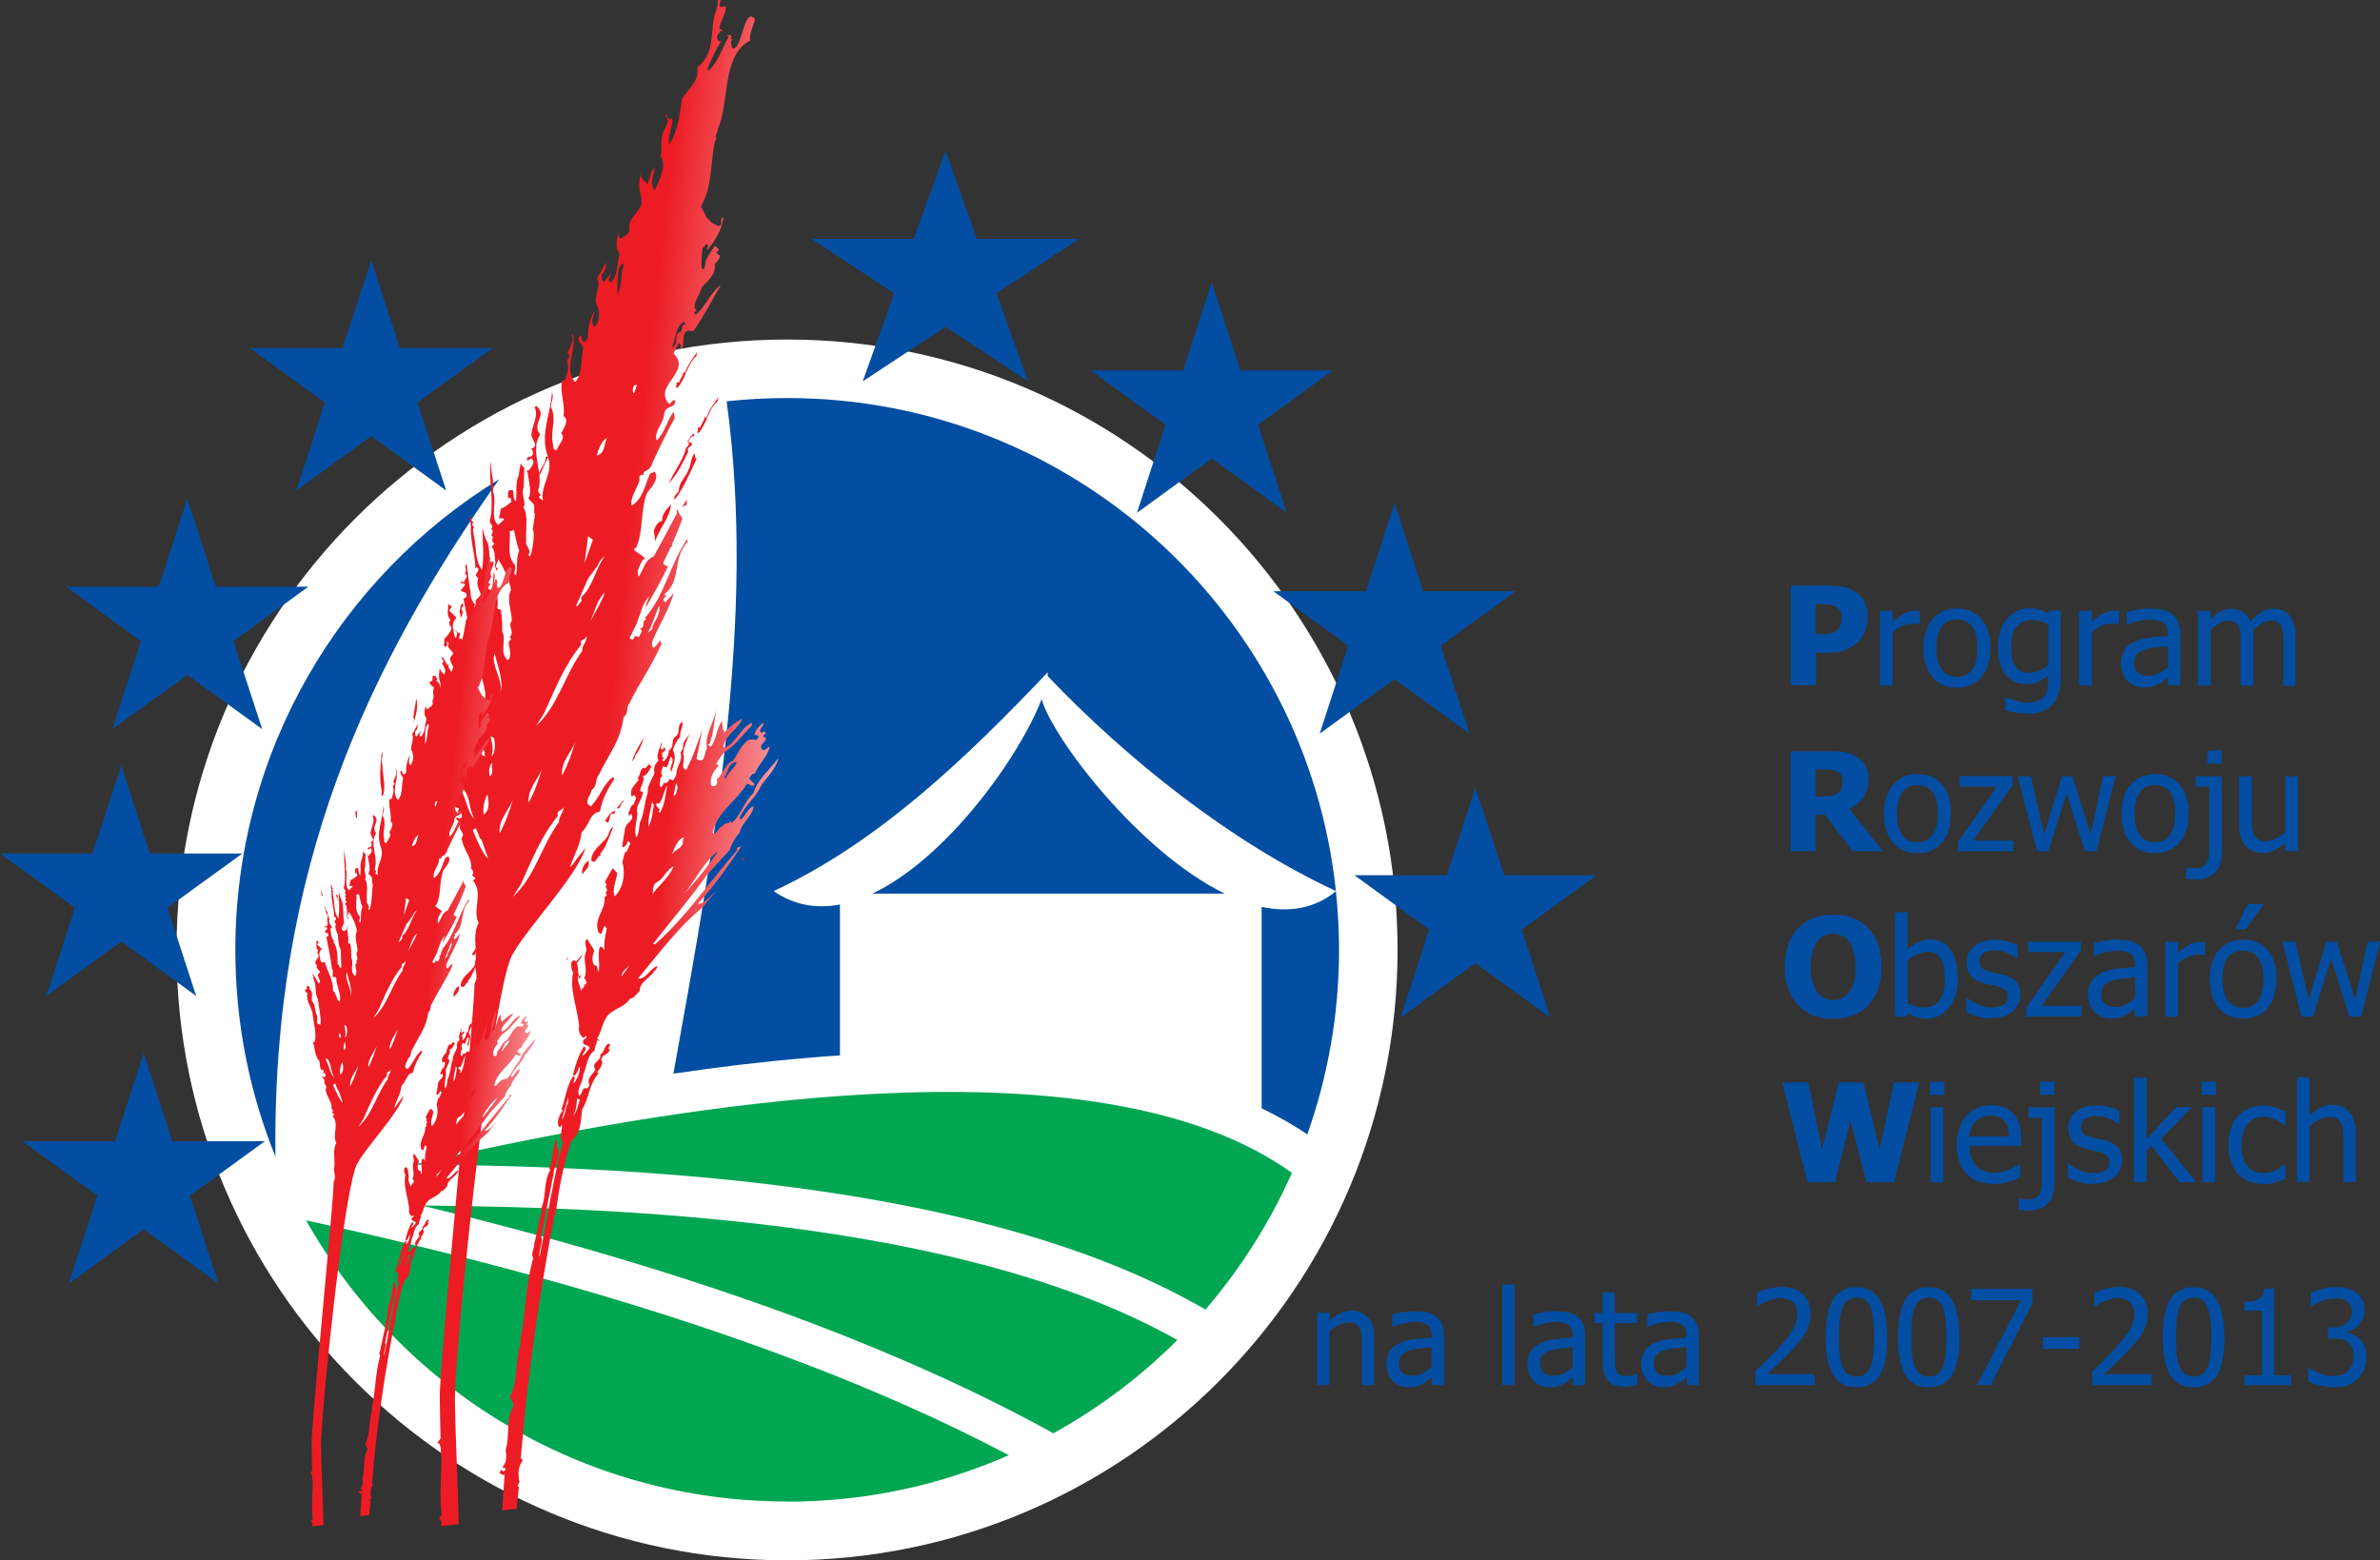 <?xml version="1.0" encoding="UTF-8"?><svg id="Warstwa_2" xmlns="http://www.w3.org/2000/svg" xmlns:xlink="http://www.w3.org/1999/xlink" viewBox="0 0 152.5 100" width="152.5" height="100"><rect x="0" y="0" width="152.5" height="100" fill="#333333" stroke="none"/><defs><clipPath id="clippath"><path d="m43.63,21.26c-.53.08-.06.77-.58,1.02.27-.55.19-1.38.81-1.68l.03.2c-.26.03-.16.31-.25.46m-3.06,3.95c-.08-.22-.03-.58.23-.55-.08.18-.1.47-.23.55Zm-1.01-6.31c.02-.7-.11-1.74.34-2.03l.05.12-.02.08c-.19.59-.09,1.25-.37,1.83Zm-1.34,10.29c.11-.41.33-.96.67-1.13-.22.37-.1,1.02-.67,1.13Zm4.01,9.64c.11.51-.29.96-.43,1.32.04.21-.16.29-.29.39.31-.56.47-1.21.72-1.71Zm-5-.54l.03.21c-.13.12-.19.35-.37.36l.78-1.78.58-.78c.13-.26.25-.5.47-.62-.62.85-.71,1.9-1.5,2.61Zm.6,1.52c.27-.66.45-1.42.92-1.84-.21.64-.62,1.22-.92,1.84Zm-.53,1.91c-1.11,1.48-1.56,3.56-2.96,4.8l.51-.8c.68-1.5,1.3-3.09,2.39-4.41-.18-.34.29-.27.34-.56.05.36-.33.61-.28.98Zm-1.3,7.98c-.06-.89.54-1.41.85-2.14-.23.73-.46,1.45-.85,2.14Zm-.19,2.98c-1.11,1.49-1.56,3.56-2.96,4.8l.51-.8c.68-1.49,1.3-3.09,2.39-4.41-.18-.34.29-.27.34-.56.05.36-.32.61-.28.97Zm-2.96-1.41c-.23.73-.46,1.45-.85,2.14-.06-.89.54-1.41.85-2.14Zm-1.49-1.52c-.05-.32-.04-.7.19-.87-.16.27.16.66-.19.87Zm-.29-1.31c-.28.06-.21-.25-.16-.4.2.04.11.26.16.4Zm-.09,3.76c-.07-.46.06-.96.24-1.29.1.48.17,1.02-.24,1.29Zm-.69,1.03c.05-.07.09-.15.2-.13l.24.6s0,.02,0,.03c0,0,0,0,.1.04l.44,1.25c-.34-.21-.87-1.52-.98-1.79Zm-.78-2.6l.2-.03c.47.63.29,1.22.69,1.88-.48-.41-.5-1.28-.89-1.86Zm1.91-3.4c.1-.05.16.03.22.07.11.44.08.91-.14,1.17.08-.47.06-.75-.07-1.24Zm.27-5.35c.16.78.65,1.86.31,2.62.35-.8-.62-1.93-.31-2.62Zm3.02,7.43c-.23.73-.46,1.45-.85,2.14-.06-.89.54-1.41.85-2.14Zm-2.05-15.27c.09-.02.19-.02.26-.08.09.45.19.94.34,1.34-.24.48-.06,1.14-.22,1.58-.24-.19.1-.43-.08-.7-.53-.58-.24-1.45-.31-2.14Zm5.02.33l.3.22-.53,1.5.22-1.72ZM48.14,1.05c-.55-.01-.66,2.34-1.25,2.02.01-.19-.14-.39.04-.53l-.13-.09.1-.12c-.09-.11-.2-.09-.32-.06l.11.09c-.41.72-.66,1.56-1.25,2.15l-.12-.09c.27-.6.52-1.21.89-1.79-.08.02-.2.02-.22-.08-.13-.28.08-.4.22-.6.04.06.1.02.15.02-.1-.02-.18-.11-.27-.16.06-.49.44-.9.42-1.41-.13-.01-.32.13-.42-.04.05-.12.05-.25.1-.37l-.22.03c.08.3-.11.71-.2,1.01-.24,1.11.01,2.47-1.09,3.28.14.87-.55,1.36-.97,2.01-.17,1-.25,2.03-.82,2.93-.13-.42.14-.98.2-1.49l-.03-.2-.09.11c-.13-.1-.29-.18-.26-.38l-.09.12c.51.32-.27.95-.21,1.49-.09.42.06.89-.14,1.28l.1-.14c.33.71-.12,1.47-.42,2.15-.37-.46-.03-.98,0-1.46-.08.14-.28.28-.24.45l-.04.1-.19.55c-.13-.26-.48-.38-.42-.76-.09.49-.17.99,0,1.44.29.91-.58,1.16-.72,1.86-.03.13-.03.27,0,.44-.13.26-.36.33-.56.5-.16-.07-.14-.25-.15-.4-.1.47-.26.95.08,1.35-.19.62-.09,1.39-.57,1.85-.3-.16.01-.41.01-.62l-.44.58c-.2-.09-.12-.32-.17-.49.25-.15.29-.5.31-.77l-.58,1.02c.24.47-.16,1.02-.09,1.57.29.49.28,1.13-.08,1.57-.32-.3-.03-.7-.04-1.03-.26.53-.42,1.1-.38,1.72-.09.08-.12.26-.27.24-.19-.04-.11-.26-.16-.39-.45.19.08.53.12.82-.17.72-.02,1.6-.52,2.16-.74-.82.06-1.97-.12-3.01l-.12-.09c.25.52-.15.85-.24,1.29.3.11-.03.35-.04.43.17.47-.02.86-.13,1.26l-.2.03c-.12.85.22,1.44.11,2.28.36.17.07.67-.07.95l-.09.12c.34.34-.17.72-.27,1.08-.31.06-.21-.3-.27-.49-.14-.78.28-1.54-.12-2.27.03-.31.21-.58.08-.95-.07,1.41-.82,2.76-.24,4.21.33,1.02-.52,1.76-.34,2.75-.09-.09-.26-.12-.24-.27.25-.16-.16-.2-.06-.41.37-1.1-.57-2.53.12-3.55-.6-.73.54-1.24-.26-1.84l-.09.11c.25.49-.12,1.07-.19,1.59-.16.43.61.84-.06,1.06.14.04.13.18.14.29-.01.33-.55.11-.34.47l.24-.17c.2.23.14.28.02.54-.11.13-.18.31-.38.27l.12.09c.02.39.24,1.06.12,1.55-.18.14.07.28.16.39.3.2,0,.63.23.81-.12.88-.07,1.9-.35,2.65l-.12-.09c.27-.36-.23-.53-.13-.92-.06-.72.16-1.61-.19-2.16.04-.07.12-.13.07-.23,0-.22-.19-.73-.04-1.03l.03-1.26c-.12-.07-.16-.19-.24-.28.02.17-.11.55-.1.75-.24.44-.13,1.13-.18,1.69-.21-.14-.14-.46-.2-.7-.5-.13-.24.36-.34.57l.1-.12c.13.04.12.18.14.29-.23.13-.39.37-.67.41l-.13.64c.12,0,.24-.05.33.07l-.37.36c-.57-.45-.06-1.51-.34-2.14.07-.76-.14-1.18-.15-1.96-.16,1.14.26,2.66-.06,3.87,0,.15.2.2.16.39l-.09.11c.36.12-.19.38.17.5-.12.08-.07.21-.06.32l.12.09-.18.24c.27.14.16.79.26,1-.11.17,0,.33.07.52,0-.05.03-.09.09-.12-.31-.17.01-.42.01-.63.37.6.73,1.32.81,1.97-.31.57.06,1.44.06,1.96-.31.39.24.72-.16,1.07l.12.09-.17.23c0,.21.19.73.05,1.04l-.1.12c-.58-.48-.06-1.3-.36-1.83,0-.47,0-.95-.1-1.44-.09.04-.15-.02-.22-.07.14-.58-.2-1.29-.06-1.86-.1.23,0,.69-.42.68-.35-.25.03-.57.08-.84-.14-.73-.03-1.54-.21-2.16-.17-.29-.26-.64-.34-.99,0,.91.14,1.85-.03,2.72-.48-.7-.33-1.36-.52-2.22,0-.18-.14-.39.03-.53-.07-.05-.15-.09-.13-.19l.08-.13c-.19-.04-.11-.26-.16-.39-.16.17-.01.41-.01.63v.12c-.04.86.29,1.77.29,2.64l.09-.12c.36.29-.34.41.1.72-.24.53.3.99.2,1.43.07.25.04.83.26,1.11l.06,1.86c-.31.09-.15-.3-.37-.36.02-.7,0-1.67-.42-2.23l.08-.11c-.2-.17-.31-.49-.31-.8-.08-.36-.16-1.22-.26-1.83-.17.18.07.46-.11.64.3.13-.02.34-.03.52-.09.05-.16-.02-.22-.07l.03.21.1-.06c.07.05.14.03.13.13l-.27.35c.13.12.45.07.37.37-.05.06-.09.15-.2.13.21,1.07.45,2.12.57,3.25.22.2-.02.52.12.82.12,0,.25-.06.33.07-.04.77.53,1.59.35,2.45-.36-.21-.32-.85-.69-1.15.1-1.04-.58-1.91-.82-2.9-.44.28-.46-.29-.5-.55-.1-.29,0-.53.2-.76l-.47-.45.17-.24c-.08-.06-.15-.13-.23-.18,0,0,0,0,0,0,0,.35-.13.72.15,1.04-.12.08-.07.21-.06.32.45.38-.65.74-.05,1.16-.2.26.21.45.31.67-.61.43.27.77-.15,1.17l-.55-.96-.09.11c.06.04.15.09.13.19l-.09.12c.45.53.12,1.47.51,2.12.09.85.33,1.76.26,2.57-.59.01-.24-.59-.34-.9-.27-.43-.14-1.11-.52-1.49-.07-.36.14-.75-.16-1.12l-.12-.09.09-.13c-.07-.04-.15-.08-.13-.19l-.2.03c0,.12.05.24-.06.33l-.11.02c-.03.2.14.27.27.37-.23.6.31,1.28.48,1.91.09,1.13.45,1.95.22,2.99-.1.04-.16-.03-.23-.07.29.5.19,1.48.7,1.99.05.17.02.69.23.9.1-.04.16.02.21.07l-.16.33c.05-.06.09-.15.19-.13.14.05.13.18.15.3-.04.06-.08.14-.19.13l-.11-.09-.09.12c.2.09.27.27.27.48-.13.19.38.43.1.71.06.75.71,1.29.6,1.99.13.05.12.18.15.3l-.09.12.23.17c-.05.07-.09.15-.19.13.74.84-.05,1.89.39,2.76-.39.69-.13,1.55-.19,2.32-.17.61.25,1.01-.08,1.57.05,1.68-2.31,24.89-2.22,26.55,0,.73.03,1.73.05,2.59-.09.08-.13.27-.27.24.4.05.23.72.33.9,0,.37-.01.74-.03,1.11-.03.86-.08,1.73.04,2.64l-.17.23c.19.15.16.32.13.5l1.13-.13c-.02-1.12-.06-2.24-.1-3.36-.06-1.55-.12-3.08-.14-4.56-.02-2.11.98-12.53,2.04-20.23.6-4.36,1.23-7.84,1.71-8.46.95-1.69,4.02-4.86,4.62-6.73-.21.27-.47.56-.82,1.07l-.18.17c.27-.84.65-1.37.75-2.25.5-.41.48-1.21,1.17-1.32.14-.75.48-1.43.94-2.11l-.12-.09c-.64.48-.76,1.2-1.4,1.87-.52-.24,0-.71.05-1.06.39-.27.21-.7.48-1,.66-1.36,1.39-2.17,1.56-3.65.35-.25.15-.63.38-.9.67-1.37,1.47-2.44,2.06-3.83-.06-.09-.08-.16-.08-.21-.12.18-.25.34-.41.49-.22-.1-.1-.36-.07-.51.44-1.01,1.08-2.02,1.35-3.01l-.54.6c-.07-.05-.15-.09-.13-.19l.17-.23-.12-.1c1.11-.77.53-2.43,1.5-3.34l-.03-.2c-1.07,1.56-1.45,3.65-2.71,5.07l.11.09c-.36.05-.03.54-.44.59.3.13-.02.35-.03.53l-.32-.06c.04.09-.03.15-.07.21-.1.05-.16-.03-.23-.07.14-.31.29-.61.45-.91.24-.62.38-1.37.82-1.77-.07.22-.28.57-.22.69.49-.85.99-1.71,1.43-2.64-.15.06-.23-.1-.34-.16.45-.96.91-1.91,1.25-2.89-.1-.19-.29-.33-.29-.59l-.09.12.03.14c-.47.86-.97,1.85-1.5,2.78-.56.19-.64.85-.96,1.29-.18-.31.09-.74.26-1.08.54-.14-.96-.64-.44-.77l.03-.03c.45-1.01.27-2.31.66-3.43.23-.37.87-.93.52-1.43l-.3.14c-.31.7-.47,1.62-1.17,2.05-.14-.5.34-1.09.5-1.63,0-.12-.06-.24.06-.33l.21-.03c-.05-.09.02-.15.07-.22.19-.05.41-.24.46-.48.44-.99.96-2.03,1.45-2.92l-.06-.41c-.42.5-.56,1.35-1.09,1.83-.22-.55.48-1.11.48-1.74.15-.56.71-.24.71-.83-.2-.03-.27.14-.37.27-1.13-1.22,1.48-2.06.26-3.27l.32-.67.17.16c-.05.06-.06.15-.01.24.36-.28-.2-1.39.78-1.15.64-.89,1.18-1.98,1.77-2.96-.71.49-.98,1.42-1.61,1.89l-.12-.09c.05-.07.09-.15.19-.13-.39-.38.15-.92.31-1.5l.09-.12c.33-.32.85-.8.74-1.36.12-.19.34-.35.34-.57l-.23-.17.17-.23-.26-.24c-.28.4-.46.66-.61,1.02,0,0-.02.58-.18.48-.16-.1-.01-1.32-.01-1.32,0,0,.08-.09.24-.29.26.08.02.26.06.4.51-.58.95-1.35,1.05-2.12-.34.13.06.54-.34.56-.2-.08-.54-.25-.59-.42-.15.06-.41-.75-.52-.8.76-1.42.58-2.62.89-4.17l.1-.18c-.13-.26.08-.3.1-.66.74-1.59.24-4.75,2.06-5.64-.05-.51.22-.93.32-1.4l-.23-.17Z" fill="none"/></clipPath><linearGradient id="Gradient_bez_nazwy_19" x1="-141.34" y1="-78.68" x2="-136.92" y2="-78.68" gradientTransform="translate(1402.67 -962.45) rotate(-90) scale(7.27 17.35)" gradientUnits="userSpaceOnUse"><stop offset="0" stop-color="#fef7fa"/><stop offset=".48" stop-color="#ed1c24"/><stop offset=".97" stop-color="#ed1c24"/><stop offset="1" stop-color="#ed1c24"/></linearGradient><clipPath id="clippath-1"><path d="m43.85,57.27c.74-.9,1.23-2.02,2.17-2.72-.68.99-1.3,1.78-2.17,2.72m-.78-2.55c.13-.32.35-.95.74-1.05l-.07.31.02.08c-.15.35-.48.39-.68.66Zm-1.28,2.6c.1-.25,0-.55.25-.76.47-.18.66-.85,1.12-1.03-.25.65-.92,1.19-1.37,1.79Zm0-6c0,.09,0,.2.11.23l-.13.8c-.01.14-.14.48-.21.65-.05-.6.15-1.12.23-1.68Zm.34.13l.1.07c.24-.3.33-.87.52-1.2-.1.61-.15,1.23-.46,1.77l-.1-.07c.27-.24-.36-.31-.06-.57Zm1.18-1.29l.12.32c-.09.17-.04.46-.27.53l.16-.85Zm-3.48,12.42c0-.32.3-.49.5-.7l-.5.7Zm-2.66,7.88c-.15.34-.17.8-.46,1.04.26-.33.22-.97.29-1.1.05.03.1.09.17.06Zm-.79.25c-.18.33-.13.8-.38,1.03l.42-1.45-.03.42Zm10.83-21.88c-.14.45-.55.62-.71,1.07l-.09-.08c.27-.38.22-.91.8-.99Zm1.05,2.02c-.63.58-.72,1.31-1.36,1.88-.05-.03-.11-.07-.1-.15,0,.29-.53.11-.45.38-.32-.04-.39.6-.69.4.28-1.31,1.52-2,2.2-3.13.17.01.36.27.5.03l-.37-.37c.13-.1.16-.36.37-.29.23-.61.87-1.17.96-1.75-.17.04-.24.27-.46.21-.31-.34.2-.43.24-.77-.07.03-.12-.03-.17-.07-.08-.2.32-.16.04-.33-.08-.02-.12.04-.15.1-.34-.24.18-.41.09-.67-.28.24-.51.43-.57.8.09,0,.19-.04.25.05.05.12-.09.18-.13.27-.15-.09-.32-.04-.5-.03-.52.39-.66.89-1,1.35-.47.15-.59.81-1.02,1.19.04.16.02.31-.12.42-.12.04-.28,0-.27-.13-.06-.48.21-.85.53-1.21-.08.03-.12-.02-.18-.06.09-.23.37-.62.57-.8.66-.4,1.19-1.17,1.72-1.68l-.02-.16c-.71.29-1.02,1.3-1.72,1.59-.2-.07,0-.21-.03-.32.25-.62.86-.86,1.15-1.54-.42.21-.81.5-1.14.87-.17-.18-.11-.48-.17-.72-.37.51-.34,1.21-.72,1.65l-.18-.14c.25-.06.11-.37.27-.53l.29-1.84c-.12.9-.77,1.64-.62,2.62-.19.24-.08.94-.58.72l-.09-.07.37-1.85c-.28.78-.59,1.75-1.03,2.58-.42-.18,0-.66-.2-1.05.07-.44.21-.87.45-1.27-.22.29-.51.47-.45.92l-.17.29c.19.44-.26.87-.26,1.35,0,.16-.16.29-.2.44l-.26-.13c.04.11-.09.17-.13.26l-.25.03c.04.12-.09.18-.13.27-.21-.15-.03-.38-.06-.57l.14-.19c-.17-.15-.02-.39.02-.58l.26.06.25-.69c.34.33-.16.61.03.99.13-.45.38-.94.1-1.41.11-.33.27-.62.48-.88-.05-.33.19-.58.14-.92-.42.18-.06.71-.47.95-.3.23,0,.6-.4.87-.02.3-.13.53-.33.7l-.1-.07c.04-.05.1-.1.07-.18l-.1-.07.08-.09-.1-.07.3-.28c-.08-.03-.1-.1-.1-.17-.02.07-.1.12-.14.2-.24-.13.04-.3-.05-.49-.08.32-.38.81-.2,1.18-.23.21-.34.49-.25.77-.14.43-.47.8-.43,1.28-.23.64-.22,1.34-.52,1.95-.04.32-.04.65-.22.93-.17-.49.06-1.05.07-1.58-.14-.52.36-.87.35-1.36-.08.03-.13-.03-.17-.06.03-.3.24-.55.23-.85l-.09-.07c.32-.04.46-.47.59-.64l-.18-.14-.22.27c-.36-.15-.27.44-.51.63l.1.08c-.2.28-.67.64-.45,1.11.04-.04.07-.11.15-.1.24.17-.01.39-.02.58-.21.02-.24.36-.35.54l.02.16c.08.02.12-.04.15-.1.28.41-.32.55-.39.95l-.19,1.18c.22.04.33-.22.37-.38l.18.14c-.17.26-.14.44-.35.61-.02-.12-.12.4-.18.6.21.75.06,1.65-.49,2.2-.2-.47.11-1,.16-1.5l-.28-.3s-.04.06-.07.08l-.42.75c0,.09.02.16.11.2l-.07.09c0,.09,0,.2.11.23-.05.1-.21.27-.04.34l-.15.18c.07.79-.7,1.34-.41,2.19.3.45.25-.34.45-.38-.02.08.05.12.1.15-.08.5-.2.87-.15,1.41l-.11-.14c-.05-.04-.1-.1-.18-.07-.18.43.02,1.14-.08,1.56l-.02.06c0-.05-.09-.32-.08-.37-.05-.03-.1-.09-.18-.06-.18-.26-.13-.64-.01-.9-.07-.3-.32-.49-.42-.78-.29.1-.05.5-.08.76-.29.61.15,1.14-.14,1.75.39.38-.13.54-.21.82,0-.38-.32-.65-.13-1.03-.11-.25.03-.74-.28-.95-.12-.02-.15.12-.22.19.04.18-.02.44.14.56-.25,1.12.25,2.28.38,3.42-.06.32,0,.58.25.79.08.01.12-.05.16-.1l.09.07-.23.19c-.14.41.37.23.39.53-.15.16-.25.39-.45.46,0-.21.4-.39.1-.59-.33.51-.55,1.18-.7,1.81l.09.07c.21-.18.22-.41.34-.61.05.43-.2.83-.37,1.11-.1-.18.18-.36-.05-.49-.43.66-.5,1.43-.75,2.15l.09.07-.14.18c-.15.27-.28.74-.06.92l.14-.19c.02.39-.21.8.05,1.15-.63,2.41-1,4.89-1.49,7.34-.08-.48.27-.92.1-1.34.27-1.32.53-2.63.79-3.95.03-.56.44-1.01.32-1.6-.18-.2,0-.47-.15-.64-.28.58-.17,1.28-.45,1.86l.09.07c-.48.77-.23,1.75-.62,2.54l.09.08c-.23.68-.31,1.42-.51,2.11.04.32-.26.64-.06.92-.46,1.59-.48,3.3-.77,4.94-.11.29.02.65-.15.92-.19,1.01-.11,2.17-.57,3.03.05.25.35.46.16.73-.41.75-.17,1.82-.44,2.68.05.3.11.8-.21,1.1.05.04.1.09.18.06l.02.16c-.08-.01-.12.05-.16.11.01-.08-.05-.12-.1-.16l-.14.19c.1.07.19.19.34.13-.05.78-.1,1.54-.15,2.29l.93-.1c.04-.46.08-.93.14-1.39-.17-.06,0-.23.04-.33-.14-.54-.06-1.06.24-1.43-.02,0-.04.02-.06,0l-.1-.08c.41-5.07,1.13-10.05,2.04-14.97l.07-.09c-.11-.22.1-.56.15-.84.22-1.53.48-3.04.99-4.48.61-.41.59-1.28.68-1.97.45-.76.44-1.64,1.06-2.34l-.1-.07c.2-.21.32-.43.34-.7-.17-.07,0-.24.04-.34.16-.06.33-.17.45-.38-.26-.11.1-.23-.05-.41-.33.06-.27.52-.58.72.08.44-.62.44-.31.95-.16.3-.58.57-.39.94.05.12-.09.18-.13.27-.39-.12-.26.34-.52.47-.19-.43.26-.87.26-1.35.25-.52.21-1.19.73-1.56.02-.31.13-.38.17-.68.05.03.1.09.17.06l-.18-.15c.36-.53.33-1.25.89-1.66.41-.3.91-.41,1.22-.88.27-.03.4-.32.61-.47,0-.59.62-.84.93-1.26.07-.12.23-.21.2-.36-.47.15-.73.89-1.23.79,1.44-1.72,2.62-3.33,4.18-4.59.28-.36.54-.73.88-1-.44.23-.75.85-1.23.8,1.11-1.18,1.86-2.32,2.8-3.69-.09.09-.38.03-.26.25-1.74,1.95-3.29,4.32-5.3,6.06l-.09-.07c1.24-1.58,2.31-2.82,3.46-4.42l1.44-1.58c.13-.41.37-.82.64-1.12.12-.61.82-1.05.89-1.67-.43.13-.51.63-.82.83l-.09-.07c.38-.88,1.03-1.26,1.41-2.13.43-.56.95-1.09,1.09-1.73-.55.73-1.42,1.46-1.6,2.27Z" fill="none"/></clipPath><linearGradient id="Gradient_bez_nazwy_20" x1="-143.04" y1="-88.42" x2="-138.27" y2="-88.42" gradientTransform="translate(863.18 -631.45) rotate(-90) scale(4.99 9.3)" gradientUnits="userSpaceOnUse"><stop offset="0" stop-color="#fef7fa"/><stop offset=".48" stop-color="#ed1c24"/><stop offset="1" stop-color="#ed1c24"/></linearGradient><clipPath id="clippath-2"><path d="m29.82,49.19c-.34.05-.04.49-.37.65.17-.35.12-.88.51-1.07l.02.13c-.17.02-.1.2-.16.29m-1.94,2.51c-.05-.14-.02-.37.14-.35-.05.12-.06.3-.14.35Zm-.64-4.01c.02-.45-.07-1.1.21-1.29l.03.08v.05c-.13.38-.07.8-.24,1.16Zm-.85,6.54c.07-.26.21-.61.43-.72-.14.24-.06.65-.43.72Zm2.55,6.12c.07.32-.19.61-.27.83.02.14-.1.18-.18.25.2-.35.3-.77.45-1.08Zm-3.18-.34l.02.13c-.08.08-.12.22-.24.23l.5-1.13.37-.5c.08-.16.16-.32.3-.4-.39.54-.45,1.21-.95,1.66Zm.38.97c.17-.42.29-.9.58-1.17-.13.41-.39.78-.58,1.17Zm-.34,1.22c-.71.94-.99,2.26-1.88,3.05l.32-.51c.43-.95.83-1.97,1.52-2.8-.12-.22.18-.17.22-.36.03.23-.21.39-.18.62Zm-.83,5.07c-.03-.56.34-.9.54-1.36-.15.46-.29.92-.54,1.36Zm-.12,1.89c-.71.94-.99,2.26-1.88,3.05l.32-.51c.43-.95.83-1.96,1.52-2.8-.12-.22.18-.17.22-.36.03.23-.2.39-.18.62Zm-1.88-.89c-.15.46-.29.92-.54,1.36-.03-.56.34-.9.54-1.36Zm-.94-.96c-.03-.2-.02-.45.12-.55-.1.17.1.42-.12.55Zm-.18-.83c-.18.04-.13-.16-.1-.25.13.03.07.17.1.25Zm-.06,2.39c-.04-.29.04-.61.15-.82.06.3.11.65-.15.82Zm-.44.66s.06-.09.13-.08l.15.38s0,.01,0,.02c0,0,0,0,.06.03l.28.79c-.22-.14-.55-.97-.63-1.14Zm-.5-1.65l.13-.02c.3.4.18.78.44,1.2-.3-.26-.32-.82-.57-1.18Zm1.21-2.16c.06-.03.1.02.14.05.07.28.05.58-.09.74.05-.3.04-.47-.05-.79Zm.17-3.4c.1.49.41,1.18.2,1.67.22-.51-.4-1.23-.2-1.67Zm1.91,4.72c-.15.46-.29.92-.54,1.36-.03-.56.35-.9.54-1.36Zm-1.3-9.7c.06-.01.12-.01.16-.05.06.29.12.6.22.85-.15.31-.04.72-.14,1-.16-.12.06-.28-.05-.44-.34-.37-.15-.92-.19-1.36Zm3.19.21l.19.14-.34.95.14-1.09Zm6.64-21.18c-.35,0-.42,1.48-.8,1.29,0-.12-.09-.25.03-.34l-.08-.05.06-.07c-.06-.07-.13-.06-.21-.04l.07.06c-.26.46-.42.99-.8,1.37l-.07-.06c.17-.38.33-.77.57-1.13-.05,0-.13,0-.14-.05-.08-.18.05-.25.14-.38.03.04.06.01.1.01-.06-.01-.11-.07-.17-.1.04-.31.28-.57.26-.9-.09,0-.2.08-.26-.03.03-.08.03-.16.06-.23l-.14.02c.05.19-.07.45-.13.64-.15.71,0,1.56-.69,2.08.09.55-.35.87-.61,1.27-.11.63-.16,1.29-.52,1.86-.08-.27.09-.62.13-.94l-.02-.13-.05.07c-.08-.07-.19-.12-.17-.24l-.05.08c.32.2-.18.61-.13.95-.05.26.04.57-.09.82l.06-.09c.21.45-.08.93-.27,1.36-.24-.29-.02-.63,0-.93-.05.09-.18.17-.15.29l-.02.06-.12.35c-.08-.16-.31-.24-.27-.48-.05.31-.11.63,0,.91.18.58-.37.74-.46,1.18-.02.08-.02.17,0,.28-.08.17-.23.21-.35.32-.1-.04-.09-.16-.1-.26-.06.3-.16.61.05.86-.12.4-.06.88-.36,1.17-.19-.1,0-.26,0-.39l-.28.37c-.12-.05-.07-.2-.11-.31.16-.09.18-.32.2-.49l-.37.65c.15.3-.1.65-.06,1,.18.31.17.72-.05,1-.2-.19-.02-.44-.03-.66-.17.34-.27.7-.24,1.09-.06.05-.07.17-.17.15-.12-.03-.07-.17-.1-.25-.28.12.05.34.07.52-.11.46-.01,1.02-.33,1.37-.47-.52.04-1.25-.08-1.91l-.07-.05c.16.33-.1.54-.15.82.19.07-.02.23-.03.27.11.3-.01.54-.08.8l-.13.02c-.07.54.14.91.07,1.44.23.11.05.42-.04.61l-.05.07c.21.22-.11.46-.17.68-.2.04-.13-.19-.17-.31-.09-.5.18-.98-.08-1.44.02-.2.14-.37.05-.6-.04.89-.52,1.75-.15,2.67.21.65-.33,1.12-.21,1.75-.05-.06-.17-.07-.15-.17.15-.1-.1-.13-.04-.26.23-.7-.36-1.61.08-2.26-.38-.46.35-.78-.17-1.17l-.05.07c.16.31-.08.68-.12,1.01-.1.28.39.53-.03.67.09.03.08.11.09.18,0,.21-.35.07-.22.3l.15-.11c.12.14.09.17,0,.34-.07.08-.12.19-.24.17l.07.05c.02.25.16.68.07.98-.11.09.04.18.1.25.19.13,0,.4.14.51-.08.56-.04,1.21-.22,1.68l-.08-.05c.17-.23-.15-.34-.08-.58-.04-.46.1-1.03-.12-1.37.03-.04.07-.08.04-.14,0-.14-.12-.47-.03-.65l.02-.8c-.07-.05-.1-.12-.15-.18.02.11-.07.35-.07.47-.15.28-.08.72-.11,1.07-.13-.09-.09-.29-.13-.45-.32-.08-.15.23-.21.36l.06-.07c.08.03.07.11.09.18-.15.09-.25.24-.43.26l-.08.4c.08,0,.15-.03.21.04l-.23.23c-.36-.29-.04-.96-.21-1.36.04-.48-.09-.75-.09-1.25-.1.73.16,1.69-.04,2.46,0,.1.13.13.1.25l-.05.07c.23.08-.12.24.11.32-.08.05-.05.13-.04.2l.07.05-.12.15c.17.09.1.5.16.64-.07.11,0,.21.04.33,0-.03.02-.05.06-.07-.2-.11,0-.27,0-.4.24.38.47.84.51,1.25-.2.36.04.91.04,1.25-.2.25.15.45-.1.68l.07.05-.11.15c0,.14.12.47.03.66l-.06.07c-.37-.31-.04-.82-.23-1.16,0-.3,0-.6-.07-.92-.05.03-.09-.01-.14-.05.09-.37-.13-.82-.04-1.18-.06.15,0,.44-.26.43-.23-.16.02-.36.05-.54-.08-.46-.02-.97-.13-1.37-.11-.19-.16-.41-.22-.63,0,.58.09,1.18-.02,1.73-.31-.45-.21-.86-.33-1.41,0-.12-.09-.25.02-.33-.04-.03-.09-.06-.08-.12l.05-.08c-.12-.03-.07-.17-.1-.25-.1.11,0,.26,0,.4v.08c-.03.55.18,1.12.18,1.68l.05-.07c.23.18-.22.26.06.45-.15.34.19.63.13.91.04.16.02.52.17.71l.04,1.18c-.19.05-.09-.19-.24-.23.01-.45,0-1.06-.27-1.42l.05-.07c-.13-.11-.2-.31-.2-.51-.05-.23-.11-.77-.17-1.16-.11.11.04.29-.07.41.19.08-.02.22-.02.33-.06.03-.1-.01-.14-.04l.02.14.06-.04s.09.02.08.09l-.17.22c.08.07.29.04.24.23-.03.04-.06.09-.13.08.13.68.28,1.35.36,2.06.14.13-.01.33.07.52.08,0,.16-.03.21.04-.03.49.34,1.01.22,1.55-.23-.13-.2-.54-.44-.73.06-.66-.37-1.21-.52-1.84-.28.18-.3-.19-.32-.35-.07-.19,0-.34.13-.48l-.3-.28.11-.15s-.1-.08-.14-.11c0,0,0,0,0,0,0,.22-.08.46.1.66-.08.05-.05.13-.04.2.28.24-.41.47-.03.74-.13.17.13.29.2.43-.39.27.17.49-.1.74l-.35-.61-.05.07s.09.06.08.12l-.05.07c.28.34.07.94.32,1.34.06.54.21,1.12.17,1.63-.38,0-.15-.38-.22-.57-.17-.28-.09-.71-.33-.94-.05-.23.09-.48-.1-.71l-.07-.05.05-.08s-.09-.05-.08-.12l-.13.02c0,.08.03.15-.04.21h-.07c-.02.14.09.18.17.25-.15.38.19.81.3,1.22.06.72.29,1.24.14,1.9-.06.03-.1-.02-.14-.04.18.31.12.94.45,1.26.03.11,0,.44.15.57.06-.03.1.01.14.05l-.1.21s.06-.09.12-.08c.09.03.08.11.09.19-.03.04-.05.09-.12.08l-.07-.06-.05.07c.13.06.17.17.17.31-.08.12.24.27.06.45.04.48.45.82.38,1.26.08.03.08.11.09.19l-.06.07.15.11s-.06.09-.12.08c.47.53-.03,1.2.25,1.75-.25.44-.08.98-.12,1.47-.11.39.16.64-.05,1,.03,1.07-1.47,15.81-1.41,16.86,0,.46.02,1.1.03,1.65-.06.05-.08.17-.17.15.25.03.14.46.21.57,0,.24,0,.47-.02.71-.02.55-.05,1.1.02,1.68l-.11.15c.12.09.1.21.08.32l.72-.08c-.01-.71-.04-1.42-.07-2.13-.03-.98-.07-1.96-.09-2.9-.01-1.34.62-7.96,1.29-12.85.38-2.77.78-4.98,1.08-5.37.61-1.07,2.55-3.09,2.94-4.27-.13.17-.3.36-.52.68l-.11.11c.17-.53.41-.87.48-1.43.31-.26.31-.77.74-.84.09-.48.31-.91.6-1.34l-.07-.06c-.41.31-.48.76-.89,1.18-.33-.16,0-.45.03-.67.25-.17.13-.44.31-.64.42-.86.88-1.38.99-2.32.22-.16.09-.4.24-.57.42-.87.93-1.55,1.31-2.43-.04-.06-.05-.1-.05-.13-.07.11-.16.22-.26.31-.14-.07-.07-.23-.05-.33.28-.64.68-1.29.86-1.91l-.34.38s-.09-.06-.08-.12l.11-.15-.07-.06c.71-.49.33-1.54.95-2.12l-.02-.13c-.68.99-.92,2.32-1.72,3.22l.07.05c-.23.03-.02.34-.28.37.19.08-.01.22-.02.34l-.2-.04c.03.05-.02.09-.05.14-.06.03-.1-.02-.14-.04.09-.2.18-.39.29-.58.15-.4.24-.87.52-1.12-.04.14-.18.36-.14.44.31-.54.63-1.08.91-1.68-.09.04-.15-.06-.22-.1.29-.61.58-1.21.79-1.84-.06-.12-.18-.21-.18-.37l-.05.07.02.09c-.3.55-.62,1.17-.95,1.77-.35.12-.41.54-.61.82-.11-.2.06-.47.16-.69.34-.09-.61-.4-.28-.49l.02-.02c.29-.64.17-1.47.42-2.18.15-.24.55-.59.33-.91l-.19.09c-.2.45-.3,1.03-.74,1.3-.09-.32.21-.69.32-1.04,0-.08-.03-.15.04-.21l.13-.02c-.03-.05.01-.09.05-.14.12-.03.26-.15.29-.3.28-.63.61-1.29.92-1.85l-.04-.26c-.27.32-.35.86-.69,1.16-.14-.35.3-.71.3-1.11.09-.35.45-.15.45-.53-.13-.02-.17.09-.24.17-.72-.77.94-1.31.17-2.08l.2-.43.11.1s-.04.1,0,.15c.23-.18-.13-.88.5-.73.41-.57.75-1.25,1.12-1.88-.45.31-.62.9-1.02,1.2l-.07-.06s.06-.09.12-.08c-.25-.24.1-.59.2-.95l.06-.07c.21-.2.54-.51.47-.86.07-.12.22-.22.22-.36l-.15-.11.11-.15-.17-.15c-.18.26-.3.42-.39.65,0,0,0,.37-.12.3-.1-.06,0-.84,0-.84,0,0,.05-.05.15-.18.16.05,0,.17.04.26.33-.37.6-.86.67-1.35-.22.08.03.34-.22.36-.12-.05-.34-.16-.38-.27-.09.04-.26-.47-.33-.51.48-.91.37-1.67.56-2.65l.06-.11c-.08-.16.05-.19.06-.42.47-1.01.15-3.02,1.31-3.58-.03-.32.14-.59.21-.89l-.14-.11Z" fill="none"/></clipPath><linearGradient id="Gradient_bez_nazwy_19-2" x1="-140.46" y1="-85.29" x2="-136.04" y2="-85.29" gradientTransform="translate(965.82 -571.54) rotate(-90) scale(4.62 11.02)" xlink:href="#Gradient_bez_nazwy_19"/><clipPath id="clippath-3"><path d="m30.52,72.06c.47-.57.78-1.28,1.38-1.73-.43.63-.83,1.13-1.38,1.73m-.5-1.62c.08-.21.22-.6.47-.66l-.05.2v.05c-.08.22-.3.25-.42.42Zm-.81,1.65c.06-.16,0-.35.16-.48.3-.12.42-.54.71-.65-.16.41-.59.75-.87,1.13Zm0-3.81c0,.06,0,.12.07.15l-.08.5c0,.09-.09.31-.13.41-.03-.38.1-.71.15-1.06Zm.22.08l.06.04c.15-.19.21-.56.33-.77-.07.38-.1.78-.29,1.13l-.06-.04c.17-.15-.23-.2-.04-.36Zm.75-.82l.07.2c-.05.11-.03.29-.17.33l.1-.54Zm-2.21,7.89c0-.2.19-.31.32-.44l-.32.44Zm-1.69,5c-.09.22-.11.51-.29.66.16-.21.14-.61.18-.7.03.02.06.06.11.04Zm-.5.16c-.12.21-.08.5-.24.66l.26-.92-.02.27Zm6.87-13.9c-.09.29-.35.4-.45.68l-.06-.05c.18-.24.14-.58.51-.63Zm.66,1.28c-.4.37-.46.83-.86,1.2-.03-.02-.07-.04-.06-.1,0,.19-.34.07-.29.24-.2-.02-.25.38-.44.26.18-.83.96-1.27,1.4-1.99.11,0,.23.17.32.02l-.23-.23c.08-.06.1-.23.24-.19.15-.39.55-.74.61-1.11-.1.03-.15.17-.29.13-.19-.21.13-.27.15-.49-.04.02-.07-.02-.11-.04-.05-.13.21-.1.03-.21-.05,0-.07.03-.1.06-.22-.15.12-.26.06-.42-.18.15-.32.27-.36.51.06,0,.12-.02.16.03.03.07-.05.11-.08.17-.09-.06-.2-.03-.32-.02-.33.25-.42.57-.64.86-.3.1-.38.52-.65.75.03.1.01.19-.07.27-.07.02-.17,0-.17-.08-.04-.3.13-.54.34-.77-.05.02-.08-.01-.11-.04.06-.14.24-.39.36-.51.42-.25.75-.74,1.09-1.07v-.1c-.46.18-.66.83-1.11,1.01-.13-.04,0-.13-.02-.2.16-.39.55-.55.73-.98-.27.13-.51.32-.72.55-.11-.11-.07-.3-.11-.46-.23.33-.22.77-.45,1.05l-.11-.09c.16-.04.07-.24.17-.33l.18-1.17c-.08.57-.49,1.04-.39,1.66-.12.15-.05.6-.37.46l-.06-.05.24-1.18c-.18.49-.38,1.11-.65,1.64-.27-.12,0-.42-.13-.67.04-.28.13-.55.28-.8-.14.18-.32.3-.29.58l-.1.18c.12.28-.17.55-.17.85,0,.1-.1.18-.13.28l-.17-.08c.03.07-.05.11-.08.16l-.16.02c.03.07-.05.11-.09.17-.13-.09-.01-.24-.04-.36l.09-.12c-.11-.1-.01-.25,0-.37l.17.04.16-.44c.22.21-.1.39.02.63.08-.28.24-.6.06-.89.07-.21.17-.4.3-.56-.03-.21.12-.37.09-.58-.27.11-.04.45-.3.61-.19.14,0,.38-.25.55-.02.19-.08.34-.21.44l-.06-.04s.06-.06.04-.11l-.06-.04.05-.06-.06-.05.19-.17c-.05-.02-.06-.06-.07-.11,0,.05-.06.08-.09.13-.15-.08.02-.19-.03-.31-.05.2-.24.51-.13.75-.14.13-.22.31-.16.49-.09.27-.3.51-.28.81-.15.4-.14.85-.33,1.24-.03.2-.03.42-.14.59-.11-.31.04-.66.04-1-.09-.33.23-.55.22-.86-.05.02-.08-.02-.11-.04.02-.19.15-.35.15-.54l-.06-.05c.2-.02.29-.3.37-.41l-.11-.09-.14.17c-.23-.09-.17.28-.32.4l.06.05c-.13.18-.42.41-.29.71.02-.03.04-.07.1-.06.15.11,0,.25,0,.37-.13,0-.15.23-.23.34v.1c.06,0,.09-.03.11-.06.18.26-.2.35-.25.61l-.12.75c.14.03.21-.14.24-.24l.11.09c-.11.16-.09.28-.22.39-.01-.08-.07.26-.11.38.13.48.04,1.05-.31,1.4-.13-.3.07-.64.1-.95l-.18-.19s-.03.04-.04.05l-.27.48c0,.05.01.1.07.13l-.04.06c0,.06,0,.13.07.15-.03.07-.14.17-.03.22l-.1.11c.05.5-.44.85-.26,1.39.19.29.16-.21.29-.24,0,.05.03.07.06.1-.05.32-.13.55-.1.9l-.07-.09s-.06-.06-.11-.04c-.11.27.01.73-.05.99v.04s-.07-.2-.06-.23c-.03-.02-.06-.06-.11-.04-.12-.16-.08-.4,0-.57-.04-.19-.21-.31-.27-.5-.18.07-.03.32-.05.48-.18.39.1.72-.09,1.11.25.24-.09.34-.14.52,0-.25-.2-.42-.09-.65-.07-.16.02-.47-.17-.61-.07-.01-.1.08-.14.12.03.12,0,.28.09.36-.16.71.16,1.45.24,2.17-.04.2,0,.37.16.5.05,0,.07-.03.1-.06l.06.04-.15.12c-.09.26.24.14.25.34-.09.1-.16.25-.28.29,0-.13.25-.25.06-.37-.21.32-.35.75-.44,1.15l.06.05c.13-.11.14-.26.22-.39.03.27-.13.53-.24.71-.06-.12.11-.23-.03-.31-.27.42-.32.91-.48,1.36l.06.05-.09.11c-.09.17-.18.47-.04.58l.09-.12c.01.25-.13.51.03.73-.4,1.53-.63,3.1-.94,4.66-.05-.3.17-.59.06-.85.17-.84.34-1.67.5-2.51.02-.35.28-.64.2-1.02-.11-.13,0-.3-.1-.41-.18.37-.11.81-.29,1.18l.06.04c-.31.49-.14,1.11-.39,1.61l.06.05c-.15.44-.19.9-.32,1.34.02.2-.17.41-.04.58-.29,1.01-.3,2.1-.49,3.14-.07.18.02.41-.1.58-.12.64-.07,1.38-.36,1.92.03.16.22.29.1.46-.26.48-.11,1.16-.28,1.7.03.19.07.51-.13.7.03.03.06.06.11.04v.1s-.06.03-.09.07c0-.05-.03-.07-.06-.1l-.09.12c.07.04.12.12.21.08-.03.5-.06.98-.1,1.45l.59-.07c.02-.3.05-.59.09-.88-.11-.04,0-.15.03-.21-.09-.34-.04-.67.15-.91,0,0-.02,0-.04,0l-.06-.05c.26-3.22.72-6.38,1.3-9.51l.04-.06c-.07-.14.06-.36.1-.53.14-.97.31-1.93.63-2.85.39-.26.37-.81.43-1.25.28-.48.28-1.04.67-1.49l-.06-.04c.13-.13.2-.28.21-.44-.11-.04,0-.15.03-.21.1-.04.21-.11.29-.24-.16-.07.06-.14-.03-.26-.21.04-.17.33-.37.46.05.28-.39.28-.2.6-.1.19-.37.36-.25.6.03.07-.05.11-.08.17-.25-.07-.17.21-.34.29-.12-.27.17-.55.17-.85.16-.33.13-.76.46-.99.01-.2.09-.24.11-.43.03.02.06.06.11.04l-.12-.1c.23-.34.21-.79.56-1.05.26-.19.58-.26.77-.56.17-.02.26-.2.38-.3,0-.37.4-.53.59-.8.04-.08.15-.13.13-.23-.3.1-.46.57-.78.51.92-1.09,1.67-2.12,2.66-2.91.17-.23.34-.47.56-.64-.28.14-.48.54-.78.51.71-.75,1.18-1.47,1.78-2.35-.06.06-.24.02-.16.16-1.11,1.24-2.09,2.74-3.37,3.85l-.06-.04c.79-1.01,1.47-1.79,2.2-2.81l.92-1.01c.08-.26.23-.52.41-.71.08-.39.52-.67.56-1.06-.27.08-.32.4-.52.53l-.06-.05c.24-.56.65-.8.9-1.35.28-.35.6-.69.69-1.1-.35.46-.9.93-1.02,1.44Z" fill="none"/></clipPath><linearGradient id="Gradient_bez_nazwy_20-2" x1="-141.92" y1="-100.75" x2="-137.15" y2="-100.75" gradientTransform="translate(623.69 -361.8) rotate(-90) scale(3.17 5.91)" xlink:href="#Gradient_bez_nazwy_20"/></defs><g id="Warstwa_1-2"><path d="m150.96,75.76h-.81v-2.73c0-.22,0-.43-.03-.62-.02-.19-.06-.34-.12-.46-.07-.12-.16-.21-.28-.27-.12-.06-.28-.09-.48-.09s-.41.05-.62.16c-.21.11-.42.25-.63.42v3.58h-.81v-6.69h.81v2.42c.24-.21.48-.38.71-.5.24-.11.48-.17.74-.17.47,0,.84.15,1.11.47.27.31.4.76.4,1.35v3.12Zm-5.93.11c-.33,0-.63-.05-.91-.15-.27-.1-.51-.26-.71-.46-.2-.21-.35-.47-.46-.78-.11-.31-.16-.68-.16-1.11s.06-.78.17-1.09c.11-.31.26-.56.45-.77.19-.21.42-.37.71-.48.28-.11.59-.17.91-.17.26,0,.52.04.76.11.25.08.46.16.66.26v.91h-.05c-.06-.05-.13-.1-.22-.17-.09-.06-.2-.13-.33-.19-.11-.06-.24-.11-.4-.15-.15-.04-.3-.06-.44-.06-.42,0-.75.16-1.01.48-.25.31-.38.76-.38,1.34s.12,1.01.37,1.32c.24.32.58.48,1.02.48.26,0,.51-.05.75-.16.24-.11.45-.25.63-.42h.05v.91c-.08.04-.18.08-.3.14-.12.05-.23.09-.33.12-.14.04-.26.07-.37.09-.11.02-.25.03-.42.03Zm-3.04-5.71h-.92v-.84h.92v.84Zm-.05,5.6h-.81v-4.8h.81v4.8Zm-1.23,0h-1.06l-1.79-2.32-.32.31v2.01h-.81v-6.69h.81v3.92l1.9-2.03h1.01l-1.97,2.01,2.24,2.79Zm-6.61.12c-.32,0-.62-.04-.9-.13-.28-.09-.51-.18-.69-.28v-.91h.04c.07.05.15.11.24.18.09.07.22.13.37.21.14.06.29.12.45.17.17.05.34.07.52.07.13,0,.26-.01.41-.04.15-.03.26-.07.33-.12.1-.06.17-.13.22-.21.04-.07.07-.19.07-.33,0-.19-.05-.34-.16-.43-.1-.1-.29-.18-.56-.25-.1-.03-.24-.06-.4-.09-.17-.03-.32-.07-.46-.11-.37-.11-.63-.27-.8-.49-.17-.22-.25-.49-.25-.81,0-.43.16-.78.49-1.06.33-.27.76-.41,1.3-.41.27,0,.53.03.8.1.27.07.5.15.68.25v.86h-.04c-.21-.16-.44-.29-.69-.39-.25-.1-.51-.14-.77-.14s-.49.06-.67.17c-.18.11-.28.28-.28.51,0,.2.05.35.16.45.11.1.28.18.52.24.12.03.26.06.4.09.15.03.3.06.47.1.36.09.62.24.8.44.18.21.27.49.27.84,0,.21-.04.4-.12.59-.08.18-.2.34-.36.47-.17.14-.37.25-.58.33-.22.08-.49.11-.81.11Zm-2.46-5.72h-.92v-.84h.92v.84Zm0,5.74c0,.55-.15.96-.44,1.25-.29.29-.7.43-1.21.43-.09,0-.19,0-.3-.01-.11,0-.22-.02-.33-.04v-.72h.05c.06.01.13.03.21.04.08.01.15.02.22.02.22,0,.39-.03.53-.08.14-.05.24-.14.31-.25.06-.1.1-.23.13-.39.02-.16.03-.35.03-.58v-3.93h-.87v-.67h1.68v4.94Zm-2.91-3.07c0-.22-.03-.4-.08-.56-.04-.16-.11-.29-.2-.4-.1-.12-.22-.21-.36-.28-.15-.06-.33-.09-.55-.09s-.4.03-.55.1c-.15.06-.29.16-.41.28-.12.13-.21.27-.27.42-.06.15-.1.33-.12.53h2.54Zm-.94,3.05c-.76,0-1.36-.22-1.78-.65-.42-.43-.63-1.04-.63-1.84s.21-1.4.61-1.87c.41-.46.94-.69,1.61-.69.3,0,.56.04.79.13.23.09.43.22.6.4.17.18.3.41.39.67.09.26.14.59.14.97v.44h-3.32c0,.56.14.98.42,1.28.28.29.67.44,1.16.44.18,0,.35-.02.52-.06.17-.04.32-.09.46-.15.15-.07.27-.13.37-.19.1-.06.18-.12.25-.17h.05v.88c-.09.04-.21.08-.35.14-.14.06-.27.1-.38.13-.16.04-.3.08-.43.1-.13.02-.29.03-.48.03Zm-3.21-5.71h-.92v-.84h.92v.84Zm-.06,5.6h-.81v-4.8h.81v4.8Zm-1.54-6.4l-1.62,6.4h-1.76l-1.03-3.96-.99,3.96h-1.76l-1.62-6.4h1.67l.88,4.29,1.07-4.29h1.59l1.02,4.29.93-4.29h1.62Zm29.53-9.02l-1.22,4.8h-.75l-1.17-3.7-1.16,3.7h-.74l-1.23-4.8h.84l.85,3.72,1.14-3.72h.67l1.17,3.72.8-3.72h.81Zm-7.45-2.4l-1.17,1.61h-.64l.77-1.61h1.04Zm-.03,4.8c0-.62-.11-1.08-.34-1.38-.23-.3-.55-.45-.97-.45s-.75.15-.97.45c-.23.3-.34.76-.34,1.38s.11,1.06.34,1.37c.23.31.55.47.97.47s.74-.15.97-.46c.23-.3.34-.76.34-1.38Zm.83,0c0,.81-.19,1.43-.58,1.87-.39.44-.91.66-1.55.66s-1.19-.23-1.57-.68c-.38-.45-.57-1.07-.57-1.85s.2-1.42.59-1.87c.39-.44.91-.66,1.56-.66s1.17.22,1.55.66c.39.44.58,1.07.58,1.87Zm-4.57-1.53h-.04c-.06-.02-.13-.03-.19-.03-.07,0-.15,0-.24,0-.22,0-.43.05-.65.14-.21.09-.42.24-.61.42v3.41h-.81v-4.8h.81v.71c.29-.26.55-.45.77-.55.22-.11.43-.16.64-.16.08,0,.15,0,.19,0,.04,0,.09.01.14.02v.84Zm-4.48,3.42c-.07.05-.15.12-.26.2-.11.09-.22.16-.32.21-.14.07-.28.13-.42.17-.13.04-.32.06-.56.06-.2,0-.39-.04-.56-.11-.18-.07-.33-.18-.47-.31-.13-.13-.23-.29-.31-.49-.08-.19-.12-.4-.12-.61,0-.33.07-.61.21-.85.14-.23.36-.42.66-.56.27-.12.59-.21.96-.26.37-.05.76-.08,1.18-.11v-.15c0-.19-.03-.34-.09-.46-.06-.12-.14-.2-.24-.27-.1-.07-.23-.11-.38-.13-.15-.02-.3-.03-.46-.03-.19,0-.41.03-.66.08-.25.06-.5.14-.76.24h-.05v-.82c.15-.04.36-.09.64-.14.28-.05.55-.08.83-.08.33,0,.61.03.83.08.23.05.43.14.61.28.18.13.31.3.39.51.09.21.13.46.13.76v3.28h-.8v-.51Zm0-.67v-1.33c-.19.02-.43.04-.73.07-.29.03-.53.07-.71.13-.22.07-.39.17-.53.3-.14.13-.21.33-.21.57,0,.28.08.48.23.62.16.14.38.21.68.21.26,0,.49-.06.69-.16.21-.11.4-.25.58-.41Zm-3.44,1.18h-3.53v-.6l2.51-3.54h-2.4v-.66h3.38v.57l-2.52,3.55h2.57v.67Zm-5.78.12c-.32,0-.62-.04-.9-.13-.28-.09-.51-.18-.69-.28v-.91h.04c.07.05.15.11.24.18.09.07.22.13.37.21.14.06.29.12.45.17.16.05.33.07.51.07.13,0,.27-.02.41-.05.15-.03.25-.07.33-.11.1-.06.17-.14.22-.21.04-.07.07-.19.07-.34,0-.19-.05-.34-.16-.43-.1-.1-.29-.18-.56-.24-.1-.03-.24-.06-.4-.09-.17-.03-.32-.07-.46-.11-.37-.11-.64-.27-.8-.49-.17-.22-.25-.49-.25-.81,0-.43.16-.79.49-1.06.33-.27.76-.41,1.3-.41.27,0,.53.03.8.1.27.07.49.15.68.25v.86h-.04c-.21-.16-.44-.29-.69-.39-.25-.1-.51-.14-.77-.14s-.49.06-.67.17c-.18.11-.28.28-.28.51,0,.2.05.35.16.45.11.1.28.18.52.24.12.03.25.06.4.09.15.03.3.06.47.1.36.09.62.24.8.44.18.21.27.49.27.84,0,.21-.04.4-.12.59-.08.18-.2.34-.36.47-.17.15-.37.25-.58.33-.22.07-.49.11-.82.11Zm-2.14-2.59c0,.79-.19,1.42-.57,1.89-.38.48-.86.72-1.43.72-.26,0-.48-.03-.67-.1-.18-.06-.37-.15-.55-.26l-.05.22h-.76v-6.69h.81v2.39c.2-.18.42-.34.66-.46.24-.12.51-.18.81-.18.54,0,.97.22,1.28.65.31.43.47,1.03.47,1.8Zm-.83.06c0-.57-.09-1.01-.26-1.3-.17-.3-.45-.44-.84-.44-.22,0-.44.05-.67.16-.22.1-.43.23-.61.39v2.75c.2.1.38.17.54.21.16.04.33.06.52.06.41,0,.74-.15.97-.44.23-.29.35-.75.35-1.38Zm-5.72-.78c0-.38-.04-.71-.12-.97-.08-.27-.18-.49-.31-.66-.14-.17-.29-.3-.47-.37-.17-.08-.35-.12-.54-.12-.2,0-.38.04-.54.11-.16.07-.32.2-.46.38-.13.17-.24.39-.32.66-.08.28-.12.6-.12.98s.04.72.12.98c.08.26.18.48.32.65.14.18.29.3.47.38.17.08.36.11.54.11s.37-.04.55-.12c.18-.08.33-.21.46-.38.14-.19.24-.4.32-.65.08-.25.11-.57.11-.97Zm1.66,0c0,1.03-.28,1.85-.83,2.44-.55.59-1.31.89-2.27.89s-1.72-.3-2.27-.9c-.55-.6-.83-1.41-.83-2.43s.28-1.84.83-2.44c.55-.6,1.31-.9,2.27-.9s1.72.3,2.27.89c.55.59.83,1.41.83,2.44Zm26.7-7.42h-.81v-.53c-.25.22-.49.38-.71.49-.22.11-.47.17-.75.17-.21,0-.41-.03-.59-.1-.18-.07-.35-.18-.49-.33-.14-.15-.24-.33-.32-.56-.08-.23-.12-.5-.12-.82v-3.11h.81v2.73c0,.26,0,.47.03.63.02.17.06.31.13.44.07.12.16.21.27.27.11.06.28.09.49.09.2,0,.41-.06.63-.17.22-.11.43-.25.61-.41v-3.58h.81v4.8Zm-4.9-5.6h-.92v-.84h.92v.84Zm0,5.74c0,.55-.15.96-.44,1.25-.3.29-.7.43-1.21.43-.09,0-.19,0-.3-.01-.11,0-.22-.02-.33-.04v-.72h.05c.06.01.13.03.21.04.08.01.15.02.22.02.21,0,.39-.03.53-.08.14-.05.24-.14.31-.25.06-.1.1-.23.13-.39.02-.16.03-.35.03-.58v-3.93h-.87v-.67h1.68v4.94Zm-2.97-2.53c0-.62-.11-1.08-.34-1.38-.23-.3-.55-.45-.97-.45s-.75.15-.97.45c-.23.3-.34.76-.34,1.38s.11,1.06.34,1.37c.23.31.55.46.97.46s.74-.15.96-.46c.23-.3.34-.76.34-1.38Zm.83,0c0,.81-.19,1.43-.58,1.87-.39.44-.91.66-1.56.66s-1.19-.23-1.57-.68c-.38-.45-.57-1.07-.57-1.85s.2-1.42.59-1.87c.39-.44.91-.67,1.56-.67s1.17.22,1.56.66c.39.44.58,1.07.58,1.87Zm-4.66-2.4l-1.22,4.8h-.75l-1.17-3.7-1.16,3.7h-.74l-1.23-4.8h.84l.85,3.72,1.14-3.72h.67l1.17,3.72.8-3.72h.81Zm-6.57,4.8h-3.53v-.6l2.51-3.54h-2.4v-.67h3.38v.58l-2.52,3.55h2.57v.67Zm-4.82-2.4c0-.62-.11-1.08-.34-1.38-.23-.3-.55-.45-.97-.45s-.75.15-.97.45c-.23.3-.34.76-.34,1.38s.11,1.06.34,1.37c.23.31.55.46.97.46s.74-.15.97-.46c.23-.3.34-.76.34-1.38Zm.83,0c0,.81-.19,1.43-.58,1.87-.39.44-.91.66-1.56.66s-1.19-.23-1.57-.68c-.38-.45-.57-1.07-.57-1.85s.2-1.42.59-1.87c.39-.44.91-.67,1.56-.67s1.17.22,1.56.66c.39.44.58,1.07.58,1.87Zm-6.93-2.04c0-.16-.03-.3-.09-.42-.06-.12-.16-.2-.31-.27-.1-.04-.21-.07-.34-.08-.12-.01-.28-.02-.46-.02h-.54v1.72h.46c.22,0,.41-.01.57-.04.16-.03.29-.08.4-.17.1-.08.18-.18.23-.29.05-.11.07-.26.07-.44Zm2.59,4.44h-1.96l-1.78-2.35h-.58v2.35h-1.6v-6.4h2.57c.35,0,.66.02.93.07.26.05.51.14.73.28.23.15.41.33.55.56.13.22.2.51.2.86,0,.49-.11.89-.33,1.19-.22.31-.52.55-.89.73l2.15,2.72Zm25.64-10.62v-2.77c0-.22,0-.42-.03-.61-.02-.19-.05-.33-.11-.44-.06-.12-.14-.2-.24-.25-.11-.05-.25-.08-.43-.08-.16,0-.34.05-.53.15-.19.1-.39.25-.59.44,0,.05,0,.11.01.17,0,.07,0,.15,0,.24v3.16h-.81v-2.77c0-.22,0-.42-.03-.61-.02-.19-.05-.33-.11-.44-.06-.12-.14-.2-.25-.25-.11-.05-.25-.08-.43-.08s-.36.05-.55.16c-.19.11-.38.25-.56.42v3.58h-.81v-4.8h.81v.53c.21-.21.42-.38.63-.49.21-.12.44-.17.68-.17.29,0,.54.06.75.19.22.13.39.34.5.63.24-.27.48-.48.71-.62.23-.14.49-.21.76-.21.21,0,.4.03.56.1.17.06.32.17.44.31.13.15.23.33.3.55.07.22.11.49.11.82v3.16h-.81Zm-7.38-.51c-.07.05-.15.12-.26.2-.11.09-.22.16-.32.21-.14.07-.28.13-.42.17-.13.04-.32.06-.56.06-.2,0-.39-.04-.56-.11-.18-.08-.33-.18-.47-.31-.13-.13-.23-.29-.31-.49-.08-.19-.12-.4-.12-.61,0-.33.07-.61.21-.85.14-.24.36-.42.66-.56.27-.12.59-.21.96-.26.37-.05.76-.08,1.18-.11v-.15c0-.19-.03-.34-.09-.46-.06-.12-.14-.2-.24-.27-.1-.07-.23-.11-.38-.13-.15-.02-.3-.03-.46-.03-.19,0-.41.03-.66.08-.25.05-.5.14-.76.24h-.05v-.82c.15-.04.36-.09.64-.14.28-.05.55-.08.83-.08.33,0,.61.03.83.08.23.05.43.14.61.28.17.13.3.3.39.51.09.21.13.46.13.76v3.28h-.8v-.51Zm0-.67v-1.34c-.19.02-.43.04-.73.07-.3.03-.53.07-.71.13-.22.07-.39.17-.53.3-.14.14-.21.33-.21.57,0,.28.08.49.23.62.16.14.38.21.68.21.26,0,.49-.05.69-.17.2-.11.4-.25.58-.4Zm-3.16-2.75h-.04c-.06-.02-.13-.03-.19-.03-.07,0-.15,0-.24,0-.22,0-.44.05-.65.14-.21.09-.42.23-.61.42v3.41h-.81v-4.8h.81v.71c.29-.26.55-.44.77-.55.22-.11.43-.16.64-.16.08,0,.15,0,.19,0,.04,0,.09.01.14.02v.84Zm-7.23,4.7c.05.02.13.05.24.09.11.04.23.08.36.11.15.04.29.07.41.09.13.02.26.03.41.03.25,0,.46-.03.63-.1.17-.07.31-.16.41-.28.09-.12.16-.25.19-.41.04-.16.06-.33.06-.53v-.42c-.22.19-.43.33-.64.42-.21.09-.47.14-.79.14-.55,0-.98-.2-1.31-.61-.32-.41-.49-.99-.49-1.75,0-.4.06-.75.17-1.06.11-.31.26-.57.45-.79.18-.2.39-.36.64-.48.25-.11.5-.17.77-.17.25,0,.46.03.65.09.18.06.36.14.55.25l.05-.2h.76v4.25c0,.81-.18,1.41-.53,1.79-.36.38-.9.57-1.63.57-.23,0-.47-.02-.72-.06-.25-.04-.47-.09-.68-.15v-.84h.04Zm2.72-2.07v-2.63c-.2-.1-.39-.17-.56-.21-.17-.04-.34-.06-.51-.06-.41,0-.73.15-.97.45-.24.3-.35.73-.35,1.29s.09.94.27,1.22c.18.28.47.42.87.42.21,0,.43-.04.65-.13.22-.08.42-.2.6-.35Zm-4.55-1.09c0-.62-.11-1.08-.34-1.39-.23-.3-.55-.45-.97-.45s-.75.15-.97.45c-.23.3-.34.76-.34,1.39s.11,1.06.34,1.37c.23.31.55.47.97.47s.74-.15.97-.46c.23-.3.34-.76.34-1.38Zm.83,0c0,.81-.19,1.43-.58,1.87-.39.44-.91.66-1.56.66s-1.19-.23-1.57-.68c-.38-.45-.57-1.07-.57-1.85s.2-1.42.59-1.87c.39-.45.91-.67,1.56-.67s1.16.22,1.56.66c.39.44.58,1.07.58,1.87Zm-4.53-1.54h-.04c-.06-.02-.13-.03-.19-.03-.07,0-.15,0-.24,0-.22,0-.43.05-.65.14-.21.09-.42.23-.61.42v3.41h-.81v-4.8h.81v.71c.29-.26.55-.44.77-.55.22-.11.43-.16.64-.16.08,0,.15,0,.19,0,.04,0,.09.01.14.02v.84Zm-4.98-.41c0-.18-.04-.34-.13-.47-.08-.13-.19-.22-.31-.27-.15-.07-.3-.1-.44-.12-.14,0-.33-.01-.57-.01h-.23v1.92h.11c.15,0,.3,0,.43,0,.14,0,.25-.01.35-.03.09-.01.18-.04.27-.08.1-.04.17-.09.22-.14.11-.11.18-.22.22-.33.04-.12.06-.27.06-.46Zm1.65-.04c0,.3-.05.58-.14.85-.09.27-.23.49-.41.67-.11.11-.23.21-.36.31-.13.09-.27.18-.43.24-.16.07-.33.12-.51.16-.18.04-.39.05-.62.05h-.84v2.09h-1.61v-6.39h2.48c.37,0,.69.03.96.1.27.07.51.17.73.32.24.16.43.37.56.64.13.27.2.59.2.96Z" fill="#034ea2"/><g><g><path d="m50.43,100c21.6,0,39.12-17.52,39.12-39.12s-17.52-39.12-39.12-39.12S11.31,39.28,11.31,60.88s17.52,39.12,39.12,39.12" fill="#fff"/><path d="m55.9,57.27h22.57c-5.48-2.68-11-9.93-11.73-12.46-1.34,3.54-5.99,10.16-10.84,12.46m-23.93-26.55c-10.13,6.22-16.89,17.4-16.89,30.16,0,4.68.91,9.16,2.57,13.25-.23-18.52,5.97-31.56,14.33-43.41Zm53.63,26.39c-1.88-17.76-16.91-31.6-35.16-31.6-1.31,0-2.6.07-3.88.21,1.89,13.83-.74,28.28-3.41,43.09h0c2.84-.42,5.71-.77,8.57-1.01.7-.06,1.4-.12,2.1-.16v-9.67c-1.47.28-2.91.06-4.25-.86,6.77-3.14,12.49-8.68,17.56-14.02,0,.07,0,.15,0,.24,5.07,5.32,11.73,10.65,18.48,13.78Zm-1.83,15.58c1.31-3.7,2.03-7.67,2.03-11.81,0-1.27-.07-2.53-.2-3.76-1.4,1.14-3.04,1.37-4.76,1v12.91c1.03.5,2.01,1.05,2.93,1.67Z" fill="#034ea2"/><path d="m77.23,83.94c2.25-2.62,4.13-5.57,5.55-8.77-7.06-5.08-18.78-5.83-30.85-4.78-8.87.77-17.89,2.51-25.46,4.25,15.47.09,37.08,1.33,50.77,9.29" fill="#00a651"/><path d="m67.49,91.86c2.93-1.62,5.6-3.63,7.95-5.98-12.92-7.28-33.43-8.51-48.42-8.62,7.55,1.82,16.48,4.3,25.26,7.64,5.23,2,10.41,4.3,15.22,6.96" fill="#00a651"/><path d="m50.43,96.24c5.06,0,9.86-1.06,14.21-2.98-4.23-2.23-8.74-4.21-13.29-5.94-11.48-4.38-23.24-7.25-31.74-9.11,6.07,10.76,17.6,18.02,30.82,18.02" fill="#00a651"/></g><polygon points="23.79 16.67 25.62 22.31 31.55 22.31 26.75 25.8 28.59 31.44 23.79 27.95 18.99 31.44 20.82 25.8 16.02 22.31 21.95 22.31 23.79 16.67" fill="#034ea2"/><polygon points="12 31.96 13.83 37.6 19.76 37.6 14.96 41.09 16.8 46.73 12 43.25 7.2 46.73 9.03 41.09 4.23 37.6 10.17 37.6 12 31.96" fill="#034ea2"/><polygon points="7.77 49.05 9.6 54.7 15.53 54.7 10.73 58.18 12.57 63.83 7.77 60.34 2.97 63.83 4.8 58.18 0 54.7 5.93 54.7 7.77 49.05" fill="#034ea2"/><polygon points="9.21 67.5 11.04 73.14 16.97 73.14 12.17 76.63 14 82.27 9.21 78.78 4.4 82.27 6.24 76.63 1.44 73.14 7.37 73.14 9.21 67.5" fill="#034ea2"/><polygon points="60.58 9.67 62.6 15.31 69.15 15.31 63.85 18.8 65.88 24.44 60.58 20.95 55.28 24.44 57.3 18.8 52 15.31 58.55 15.31 60.58 9.67" fill="#034ea2"/><polygon points="77.64 18.09 79.48 23.74 85.41 23.74 80.61 27.22 82.45 32.87 77.64 29.38 72.85 32.87 74.68 27.22 69.88 23.74 75.81 23.74 77.64 18.09" fill="#034ea2"/><polygon points="89.36 32.25 91.19 37.89 97.12 37.89 92.32 41.38 94.16 47.02 89.36 43.53 84.56 47.02 86.39 41.38 81.59 37.89 87.52 37.89 89.36 32.25" fill="#034ea2"/><polygon points="94.54 50.45 96.38 56.09 102.31 56.09 97.51 59.58 99.34 65.22 94.54 61.73 89.74 65.22 91.58 59.58 86.78 56.09 92.71 56.09 94.54 50.45" fill="#034ea2"/><path d="m40.06,42.73l.23-.31-.02-.09c.26-.3.44-.74.56-1.15-.36.56-.59,1.01-.77,1.55" fill="#ed1c24"/><path d="m31.3,53.11l.19-.25v-.08c.2-.25.34-.6.44-.94-.29.46-.48.82-.62,1.26" fill="#ed1c24"/><path d="m40.48,48.83l.23-.31-.02-.09c.26-.3.44-.74.56-1.15-.36.57-.59,1.01-.77,1.55" fill="#ed1c24"/><path d="m31.64,58.07l.19-.25v-.07c.2-.25.34-.6.44-.94-.29.46-.48.82-.62,1.26" fill="#ed1c24"/><path d="m29.69,41.85c0-.13-.09-.52.11-.64l-.26.22.06.44h.09Z" fill="#ed1c24"/><path d="m22.88,52.4c0-.11-.07-.42.09-.52l-.21.17.05.36h.07Z" fill="#ed1c24"/><path d="m31.77,40.02l.02-.14c.14-.75-.11-1.49-.1-2.27-.14-.25.11-.61-.05-.98-.04.76-.19,1.65-.08,2.53,0,.21.17.68.05.97.08.02.12-.05.16-.11" fill="#ed1c24"/><path d="m24.57,50.92l.02-.12c.11-.6-.09-1.21-.09-1.84-.12-.21.09-.49-.04-.79-.03.61-.15,1.34-.07,2.05,0,.17.13.55.04.79.07.01.09-.04.13-.09" fill="#ed1c24"/><path d="m42.54,35.43c.44.15.23-.4.57-.44l-.1-.07c.32-.52.38-1.28.54-1.87-.24.18-.18.44-.27.67-.25.58-.89,1.05-.74,1.72" fill="#ed1c24"/><path d="m33.31,47.19c.36.12.18-.33.46-.35l-.08-.06c.26-.42.31-1.04.44-1.52-.19.15-.14.36-.22.54-.2.47-.72.85-.6,1.39" fill="#ed1c24"/><path d="m34.37,32.47v-.09s-.24,1.56-.24,1.56c.14.18,0,.36-.01.54.17-.57.41-1.39.25-2.01" fill="#ed1c24"/><path d="m26.68,44.79v-.07s-.2,1.26-.2,1.26c.12.15,0,.29,0,.44.14-.47.34-1.12.2-1.63" fill="#ed1c24"/><path d="m43.73,32.48c.1-.02.15-.1.26-.13,0,.01.01-.31.03-.36l-.29.49Z" fill="#ed1c24"/><path d="m34.27,44.8c.08-.02.12-.08.21-.1,0,0,0-.25.02-.29l-.23.39Z" fill="#ed1c24"/><path d="m44.5,29.05c-.26.31-.19.71-.38,1.04-.11.4-.64.84-.62,1.35-.09.2-.39.34-.27.58.61-.77,1.01-1.81,1.41-2.62-.16-.04-.09-.23-.14-.34" fill="#ed1c24"/><path d="m34.9,42.02c-.21.25-.16.58-.31.84-.09.33-.52.68-.51,1.09-.07.16-.31.27-.22.47.49-.62.82-1.47,1.15-2.13-.13-.03-.07-.18-.11-.27" fill="#ed1c24"/><path d="m43.92,28.86c-.22.74-.77,1.39-1.05,2.12.61-.72.87-1.29,1.24-2.06-.19-.33.37-.24.18-.57-.07.04-.13-.02-.19-.06l.23-.32h.08c.05-.05.11-.11.07-.19-.23.12-.25.3-.42.5h-.04c.33.23-.12.34-.1.57" fill="#ed1c24"/><path d="m34.43,41.86c-.18.6-.62,1.13-.85,1.72.5-.58.71-1.04,1-1.67-.15-.27.3-.19.15-.46-.06.03-.1-.01-.15-.05l.18-.26h.07s.09-.09.06-.15c-.19.1-.2.25-.34.41h-.03c.26.19-.1.28-.08.46" fill="#ed1c24"/><path d="m36.8,27.55c-.33.08-.18.44-.26.66l.11.16c.34-.13-.04-.59.15-.83" fill="#ed1c24"/><path d="m28.65,40.8c-.27.07-.14.36-.21.54l.09.13c.28-.1-.03-.48.12-.67" fill="#ed1c24"/><path d="m45.15,26.71c0,.25-.22.43-.27.67l-.17.03c0,.11.06.2-.05.28l.1.07c.61-.72.55-1.44,1.23-2.06,0-.1.03-.18.06-.28-.3.45-.62.82-.79,1.37l-.1-.07Z" fill="#ed1c24"/><path d="m35.43,40.12c0,.2-.18.35-.22.54l-.14.02c0,.09.05.17-.04.23l.08.06c.49-.58.45-1.17,1-1.67,0-.09.02-.14.05-.23-.24.36-.5.67-.65,1.11l-.08-.06Z" fill="#ed1c24"/><path d="m43.3,24.8l.1.07c.61-.71.56-1.44,1.23-2.06,0-.11.03-.18.06-.28-.3.45-.62.82-.8,1.37l-.1-.07c0,.25-.22.43-.27.67l-.18.02c0,.11.06.2-.05.28" fill="#ed1c24"/><path d="m33.92,38.57l.08.06c.49-.58.45-1.17,1-1.67,0-.09.02-.14.05-.23-.24.36-.5.67-.65,1.11l-.08-.06c0,.2-.18.35-.22.54l-.14.02c0,.08.05.16-.04.23" fill="#ed1c24"/><polygon points="40.59 50.62 40.85 50.24 40.46 50.62 40.59 50.62" fill="#ed1c24"/><polygon points="31.73 59.52 31.93 59.21 31.62 59.51 31.73 59.52" fill="#ed1c24"/><path d="m44.81,13.33l-.22.03c.03.45-.39.88-.55,1.29l.02.17c.27-.43.43-1.01.75-1.5" fill="#ed1c24"/><path d="m35.15,29.26l-.18.03c.02.36-.32.72-.44,1.05l.02.14c.22-.35.35-.82.61-1.22" fill="#ed1c24"/><path d="m37.86,26.02h.08c.09-.21.15-.43,0-.6-.05-.18.25-.27.11-.47-.23.03-.2.44-.27.67.07.13.09.26.08.4" fill="#ed1c24"/><path d="m29.51,39.55h.06c.07-.18.12-.35,0-.49-.04-.14.21-.21.09-.38-.19.03-.16.35-.22.54.05.1.07.21.07.33" fill="#ed1c24"/><path d="m41.03,38.07c-.41.32-.73.95-.87,1.47.29-.49.83-.84.87-1.47" fill="#ed1c24"/><path d="m32.08,49.34c-.33.26-.59.77-.71,1.19.24-.39.67-.68.71-1.19" fill="#ed1c24"/><path d="m41.3,38.12c.23-.19.16-.62.23-.93-.23.19-.15.62-.23.93" fill="#ed1c24"/><path d="m32.31,49.37c.19-.16.13-.51.19-.75-.19.16-.12.51-.19.75" fill="#ed1c24"/><path d="m42.14,36.39c.08-.23.44-.55.23-.94-.22.2-.37.57-.23.94" fill="#ed1c24"/><path d="m32.98,47.97c.07-.19.35-.45.19-.76-.18.16-.3.46-.19.76" fill="#ed1c24"/><path d="m39.96,51.37l-.06-.06-.38.5c.33.05.16-.35.44-.43" fill="#ed1c24"/><path d="m31.21,60.12l-.05-.05-.31.4c.27.04.13-.29.36-.35" fill="#ed1c24"/><path d="m42.43,33.39c-.34.07-.4.33-.54.61l.1.7c.19-.75.96-1.52,1-2.38-.22.29-.6.6-.56,1.06" fill="#ed1c24"/><path d="m33.22,45.53c-.28.05-.33.27-.44.5l.08.57c.16-.61.78-1.23.82-1.93-.18.23-.49.49-.46.86" fill="#ed1c24"/><path d="m37.71,55.16c-.13.08-.24.2-.32.35-.08.15-.11.33-.08.53.12-.21.53-.46.39-.88" fill="#ec1d24"/><path d="m29.39,63.2c-.1.06-.2.16-.26.29-.06.12-.09.27-.06.43.1-.17.43-.37.32-.71" fill="#ec1d24"/><path d="m37.89,55.17c.4.23.29-.36.63-.33l-.08-.09c.41-.45.61-1.19.86-1.75-.27.14-.25.4-.38.61-.34.52-1.06.87-1.03,1.56" fill="#ed1c24"/><path d="m29.53,63.21c.33.18.24-.29.51-.26l-.07-.07c.33-.36.49-.97.7-1.42-.22.11-.2.33-.31.49-.28.42-.86.71-.84,1.26" fill="#ed1c24"/><path d="m27.54,50.68c.04-.06.08-.13.16-.11.01-.28-.56-.44-.19-.69-.06-.04-.13-.08-.11-.17-.19.15,0,.7.14.97" fill="#ed1c24"/><path d="m21.14,59.56s.06-.1.13-.09c.01-.22-.45-.36-.15-.56-.05-.04-.1-.06-.09-.14-.15.12,0,.57.11.79" fill="#ed1c24"/><path d="m27.2,48.93h-.09s.17.62.17.62c.23-.24-.19-.34-.09-.62" fill="#ed1c24"/><path d="m20.87,58.14h-.07s.14.5.14.5c.19-.19-.15-.27-.07-.5" fill="#ed1c24"/><path d="m28.12,48.44c.16-.04.02-.3.02-.45l-.1-.07c-.09.25.28.31.08.53" fill="#ed1c24"/><path d="m21.61,57.75c.13-.03.02-.25.02-.37l-.08-.06c-.07.2.23.25.06.43" fill="#ed1c24"/><polygon points="26.98 47.98 26.82 47.55 26.9 48.08 26.98 47.98" fill="#ed1c24"/><polygon points="20.68 57.37 20.56 57.03 20.62 57.46 20.68 57.37" fill="#ed1c24"/><path d="m38.93,52.73c.23-.15.03-.71.45-.56,0-.07,0-.15.07-.19-.24-.06-.56.41-.7.68.07,0,.15,0,.18.06" fill="#ed1c24"/><path d="m30.38,61.23c.19-.12.02-.58.36-.45,0-.06,0-.12.06-.15-.19-.05-.46.34-.57.56.05,0,.12,0,.15.05" fill="#ed1c24"/><g clip-path="url(#clippath)"><rect x="-11.86" y="33.07" width="99.52" height="31.65" transform="translate(-14.9 81.14) rotate(-83.63)" fill="url(#Gradient_bez_nazwy_19)"/></g><path d="m47.18,54.52s0,0,0,0c.2.06.13-.14.18-.23-.13.02-.16.13-.18.23" fill="#ed1c24"/><path d="m37.07,62.68h0c.16.05.11-.12.15-.19-.11.02-.13.1-.15.19" fill="#ed1c24"/><path d="m46.8,53.71c.15-.38.6-.66.66-1.07-.26.41-.73.71-.66,1.07" fill="#ed1c24"/><path d="m36.77,62.02c.12-.31.49-.54.54-.87-.21.33-.59.58-.54.87" fill="#ed1c24"/><polygon points="46.36 52.91 46.1 53.15 46.37 52.98 46.36 52.91" fill="#ed1c24"/><polygon points="36.41 61.37 36.2 61.57 36.41 61.43 36.41 61.37" fill="#ed1c24"/><path d="m47.53,55.18l.2-.16-.08-.06c-.04.07-.08.14-.13.22" fill="#ed1c24"/><path d="m37.36,63.22l.17-.13-.06-.05c-.03.06-.06.12-.1.18" fill="#ed1c24"/><g clip-path="url(#clippath-1)"><rect x="14.34" y="59.3" width="53.1" height="23.51" transform="translate(-34.26 103.81) rotate(-83.64)" fill="url(#Gradient_bez_nazwy_20)"/></g><g clip-path="url(#clippath-2)"><rect x="-5.42" y="56.69" width="63.2" height="20.1" transform="translate(-43.06 85.36) rotate(-83.63)" fill="url(#Gradient_bez_nazwy_19-2)"/></g><g clip-path="url(#clippath-3)"><rect x="11.78" y="73.35" width="33.72" height="14.93" transform="translate(-54.85 100.31) rotate(-83.63)" fill="url(#Gradient_bez_nazwy_20-2)"/></g><path d="m149.61,83.21c-.15,0-.3.02-.45.05-.15.04-.3.08-.44.14-.13.05-.25.11-.35.17-.1.06-.18.12-.26.17h-.05v-.87c.18-.1.42-.18.73-.26.31-.08.6-.12.88-.12s.52.03.73.08c.21.06.4.14.56.26.18.13.32.29.41.48s.14.41.14.66c0,.34-.11.64-.34.89-.22.26-.49.42-.8.49v.06c.13.03.27.07.42.13.15.06.29.15.41.27.13.12.23.27.31.46.08.19.12.41.12.68s-.05.54-.14.77c-.1.23-.23.44-.4.62-.18.19-.4.33-.65.43-.25.1-.54.14-.86.14s-.62-.04-.92-.11c-.3-.07-.56-.16-.77-.27v-.87h.06c.17.13.41.25.7.36.29.12.59.17.88.17.17,0,.34-.03.51-.08.17-.05.31-.14.43-.26.11-.12.19-.26.25-.4.06-.15.09-.33.09-.56s-.03-.41-.1-.55c-.06-.14-.16-.26-.27-.34-.12-.08-.25-.14-.41-.17-.16-.03-.33-.05-.51-.05h-.35v-.69h.27c.37,0,.68-.09.91-.27.23-.18.35-.43.35-.77,0-.15-.03-.29-.09-.4-.06-.11-.14-.2-.23-.27-.11-.07-.22-.12-.35-.15-.13-.03-.26-.04-.41-.04m-2.8,5.58h-3.01v-.63h1.12v-4.14h-1.12v-.56c.42,0,.73-.06.93-.18.2-.12.31-.35.34-.68h.64v5.56h1.09v.63Zm-5.35-1.2c.08-.21.13-.46.17-.78.03-.31.05-.68.05-1.1s-.02-.79-.05-1.1c-.03-.31-.09-.57-.18-.78-.08-.21-.2-.37-.34-.48-.14-.11-.33-.17-.56-.17s-.42.06-.57.17c-.15.11-.27.27-.35.49-.08.21-.14.47-.17.79-.03.32-.04.68-.04,1.09,0,.43.01.79.04,1.08.03.29.08.55.17.78.08.21.19.38.34.49.15.12.34.17.58.17s.42-.05.56-.16c.15-.11.26-.27.35-.49Zm1.06-1.88c0,1.11-.16,1.92-.48,2.44-.32.52-.82.78-1.49.78s-1.18-.26-1.5-.79c-.32-.53-.48-1.33-.48-2.41s.16-1.93.48-2.44c.32-.51.82-.77,1.49-.77s1.18.27,1.49.8c.32.53.48,1.34.48,2.41Zm-4.66,3.08h-3.81v-.87c.27-.26.53-.51.77-.75.24-.24.48-.48.71-.74.47-.52.79-.93.96-1.24.17-.31.26-.63.26-.96,0-.17-.03-.32-.08-.45-.05-.13-.13-.24-.22-.32-.1-.08-.21-.14-.33-.19-.13-.04-.27-.06-.42-.06s-.29.02-.44.06c-.15.04-.29.08-.43.14-.12.05-.23.1-.34.17-.11.07-.19.12-.26.17h-.05v-.88c.17-.09.41-.17.71-.25.31-.08.6-.12.87-.12.57,0,1.02.15,1.35.46.33.31.49.72.49,1.24,0,.24-.03.46-.08.67-.06.2-.14.39-.24.57-.1.18-.22.36-.37.53-.14.18-.29.35-.46.52-.26.28-.55.57-.87.88-.32.31-.57.54-.76.72h3.03v.71Zm-4.63-2.32h-2.34v-.75h2.34v.75Zm-3.01-2.92l-2.67,5.24h-.88l2.82-5.44h-3.19v-.73h3.91v.92Zm-5.73,4.04c.08-.21.14-.46.17-.78.03-.31.05-.68.05-1.1s-.02-.79-.05-1.1c-.03-.31-.09-.57-.17-.78-.08-.21-.2-.37-.34-.48-.14-.11-.33-.17-.56-.17s-.42.06-.57.17c-.15.11-.27.27-.35.49-.08.21-.14.47-.17.79-.03.32-.04.68-.04,1.09,0,.43.01.79.04,1.08.03.29.08.55.17.78.08.21.2.38.34.49.15.12.34.17.58.17s.42-.05.56-.16c.15-.11.26-.27.35-.49Zm1.06-1.88c0,1.11-.16,1.92-.48,2.44-.32.52-.82.78-1.49.78s-1.18-.26-1.5-.79c-.32-.53-.48-1.33-.48-2.41s.16-1.93.48-2.44c.32-.51.82-.77,1.49-.77s1.18.27,1.49.8c.32.53.48,1.34.48,2.41Zm-5.69,1.88c.08-.21.13-.46.17-.78.03-.31.05-.68.05-1.1s-.02-.79-.05-1.1c-.03-.31-.09-.57-.17-.78-.08-.21-.2-.37-.34-.48-.14-.11-.33-.17-.56-.17s-.42.06-.57.17c-.15.11-.26.27-.35.49-.08.21-.14.47-.17.79-.03.32-.05.68-.05,1.09,0,.43.01.79.04,1.08.03.29.08.55.17.78.08.21.19.38.34.49.15.12.34.17.58.17s.42-.05.56-.16c.15-.11.26-.27.35-.49Zm1.06-1.88c0,1.11-.16,1.92-.48,2.44-.32.52-.82.78-1.49.78s-1.18-.26-1.5-.79c-.32-.53-.48-1.33-.48-2.41s.16-1.93.48-2.44c.32-.51.82-.77,1.49-.77s1.18.27,1.49.8c.32.53.48,1.34.48,2.41Zm-4.66,3.08h-3.81v-.87c.27-.26.53-.51.77-.75.24-.24.48-.48.71-.74.47-.52.79-.93.96-1.24.17-.31.26-.63.26-.96,0-.17-.03-.32-.08-.45-.05-.13-.13-.24-.22-.32-.1-.08-.21-.14-.33-.19-.13-.04-.27-.06-.42-.06s-.29.02-.45.06c-.15.04-.29.08-.43.14-.12.05-.23.1-.34.17-.11.07-.19.12-.26.17h-.04v-.88c.17-.09.41-.17.71-.25.3-.08.6-.12.87-.12.57,0,1.03.15,1.35.46.33.31.49.72.49,1.24,0,.24-.03.46-.08.67-.06.2-.13.39-.23.57-.1.18-.23.36-.37.53-.14.18-.29.35-.46.52-.26.28-.55.57-.87.88-.32.31-.57.54-.76.72h3.03v.71Zm-8.21-.49c-.06.05-.15.11-.25.2-.11.08-.21.15-.31.2-.14.07-.27.13-.4.17-.13.04-.31.06-.54.06-.19,0-.37-.03-.54-.11-.17-.07-.32-.17-.45-.3-.12-.13-.22-.28-.3-.47-.07-.19-.11-.38-.11-.59,0-.32.07-.6.2-.82.13-.23.35-.4.64-.54.26-.12.57-.2.92-.25.35-.04.73-.08,1.14-.1v-.15c0-.18-.03-.33-.08-.44-.05-.11-.13-.2-.23-.26-.1-.06-.22-.1-.36-.13s-.29-.03-.44-.03c-.18,0-.39.03-.63.08-.24.05-.49.13-.73.23h-.05v-.79c.14-.04.35-.09.62-.13.27-.05.53-.07.8-.07.32,0,.59.03.8.07.22.05.41.14.59.27.17.13.29.29.38.49.08.2.13.45.13.74v3.16h-.77v-.49Zm0-.65v-1.29c-.18.02-.42.04-.7.07-.29.03-.51.07-.69.12-.21.06-.38.16-.51.29-.14.13-.2.31-.2.55,0,.27.08.47.22.6.15.14.37.2.66.2.25,0,.47-.05.67-.16.2-.11.39-.24.56-.39Zm-4.02,1.23c-.43,0-.76-.12-.99-.36-.24-.24-.36-.62-.36-1.14v-2.56h-.52v-.65h.52v-1.33h.78v1.33h1.43v.65h-1.43v2.2c0,.23,0,.42.01.54,0,.13.04.25.1.36.05.1.12.17.23.22.1.05.25.07.43.07.13,0,.25-.02.37-.06.12-.04.2-.07.26-.09h.04v.7c-.15.04-.29.08-.45.1-.15.02-.29.04-.42.04Zm-3.27-.58c-.06.05-.15.11-.25.2-.11.08-.21.15-.31.2-.14.07-.27.13-.4.17-.13.04-.31.06-.54.06-.19,0-.37-.03-.54-.11-.17-.07-.32-.17-.45-.3-.12-.13-.22-.28-.3-.47-.07-.19-.11-.38-.11-.59,0-.32.07-.6.2-.82.13-.23.35-.4.64-.54.26-.12.57-.2.92-.25.35-.04.73-.08,1.14-.1v-.15c0-.18-.03-.33-.08-.44-.06-.11-.13-.2-.23-.26-.1-.06-.22-.1-.36-.13-.15-.02-.29-.03-.44-.03-.18,0-.39.03-.63.08-.24.05-.49.13-.73.23h-.04v-.79c.14-.04.35-.09.62-.13.27-.05.53-.07.8-.07.32,0,.59.03.8.07s.41.14.59.27c.17.13.29.29.38.49.08.2.12.45.12.74v3.16h-.77v-.49Zm0-.65v-1.29c-.18.02-.42.04-.7.07-.28.03-.51.07-.69.12-.21.06-.38.16-.51.29-.14.13-.2.31-.2.55,0,.27.07.47.22.6.15.14.37.2.66.2.25,0,.47-.05.67-.16.2-.11.38-.24.56-.39Zm-3.73,1.14h-.78v-6.44h.78v6.44Zm-5.31-.49c-.06.05-.15.11-.25.2-.11.08-.21.15-.31.2-.14.07-.27.13-.4.17-.13.04-.31.06-.54.06-.19,0-.37-.03-.54-.11-.17-.07-.32-.17-.45-.3-.12-.13-.22-.28-.3-.47-.07-.19-.11-.38-.11-.59,0-.32.07-.6.2-.82.14-.23.35-.4.64-.54.26-.12.57-.2.92-.25.35-.04.73-.08,1.14-.1v-.15c0-.18-.03-.33-.08-.44-.06-.11-.13-.2-.23-.26-.1-.06-.22-.1-.36-.13-.14-.02-.29-.03-.44-.03-.18,0-.39.03-.63.08-.24.05-.48.13-.73.23h-.04v-.79c.14-.04.35-.09.61-.13.27-.05.53-.07.8-.07.32,0,.59.03.8.07s.41.14.59.27c.17.13.29.29.38.49.08.2.12.45.12.74v3.16h-.78v-.49Zm0-.65v-1.29c-.18.02-.42.04-.7.07-.28.03-.51.07-.69.12-.21.06-.38.16-.51.29-.14.13-.2.31-.2.55,0,.27.07.47.22.6.15.14.37.2.65.2.25,0,.47-.05.67-.16.2-.11.38-.24.56-.39Zm-3.68,1.14h-.78v-2.63c0-.21,0-.41-.03-.6-.02-.18-.06-.33-.12-.44-.06-.12-.15-.2-.27-.26-.11-.06-.27-.09-.46-.09s-.39.05-.6.16c-.2.1-.41.24-.6.4v3.45h-.78v-4.63h.78v.51c.23-.21.46-.37.69-.47.23-.11.47-.17.72-.17.45,0,.81.15,1.07.45.26.3.39.73.39,1.3v3Z" fill="#034ea2"/></g></g></svg>
